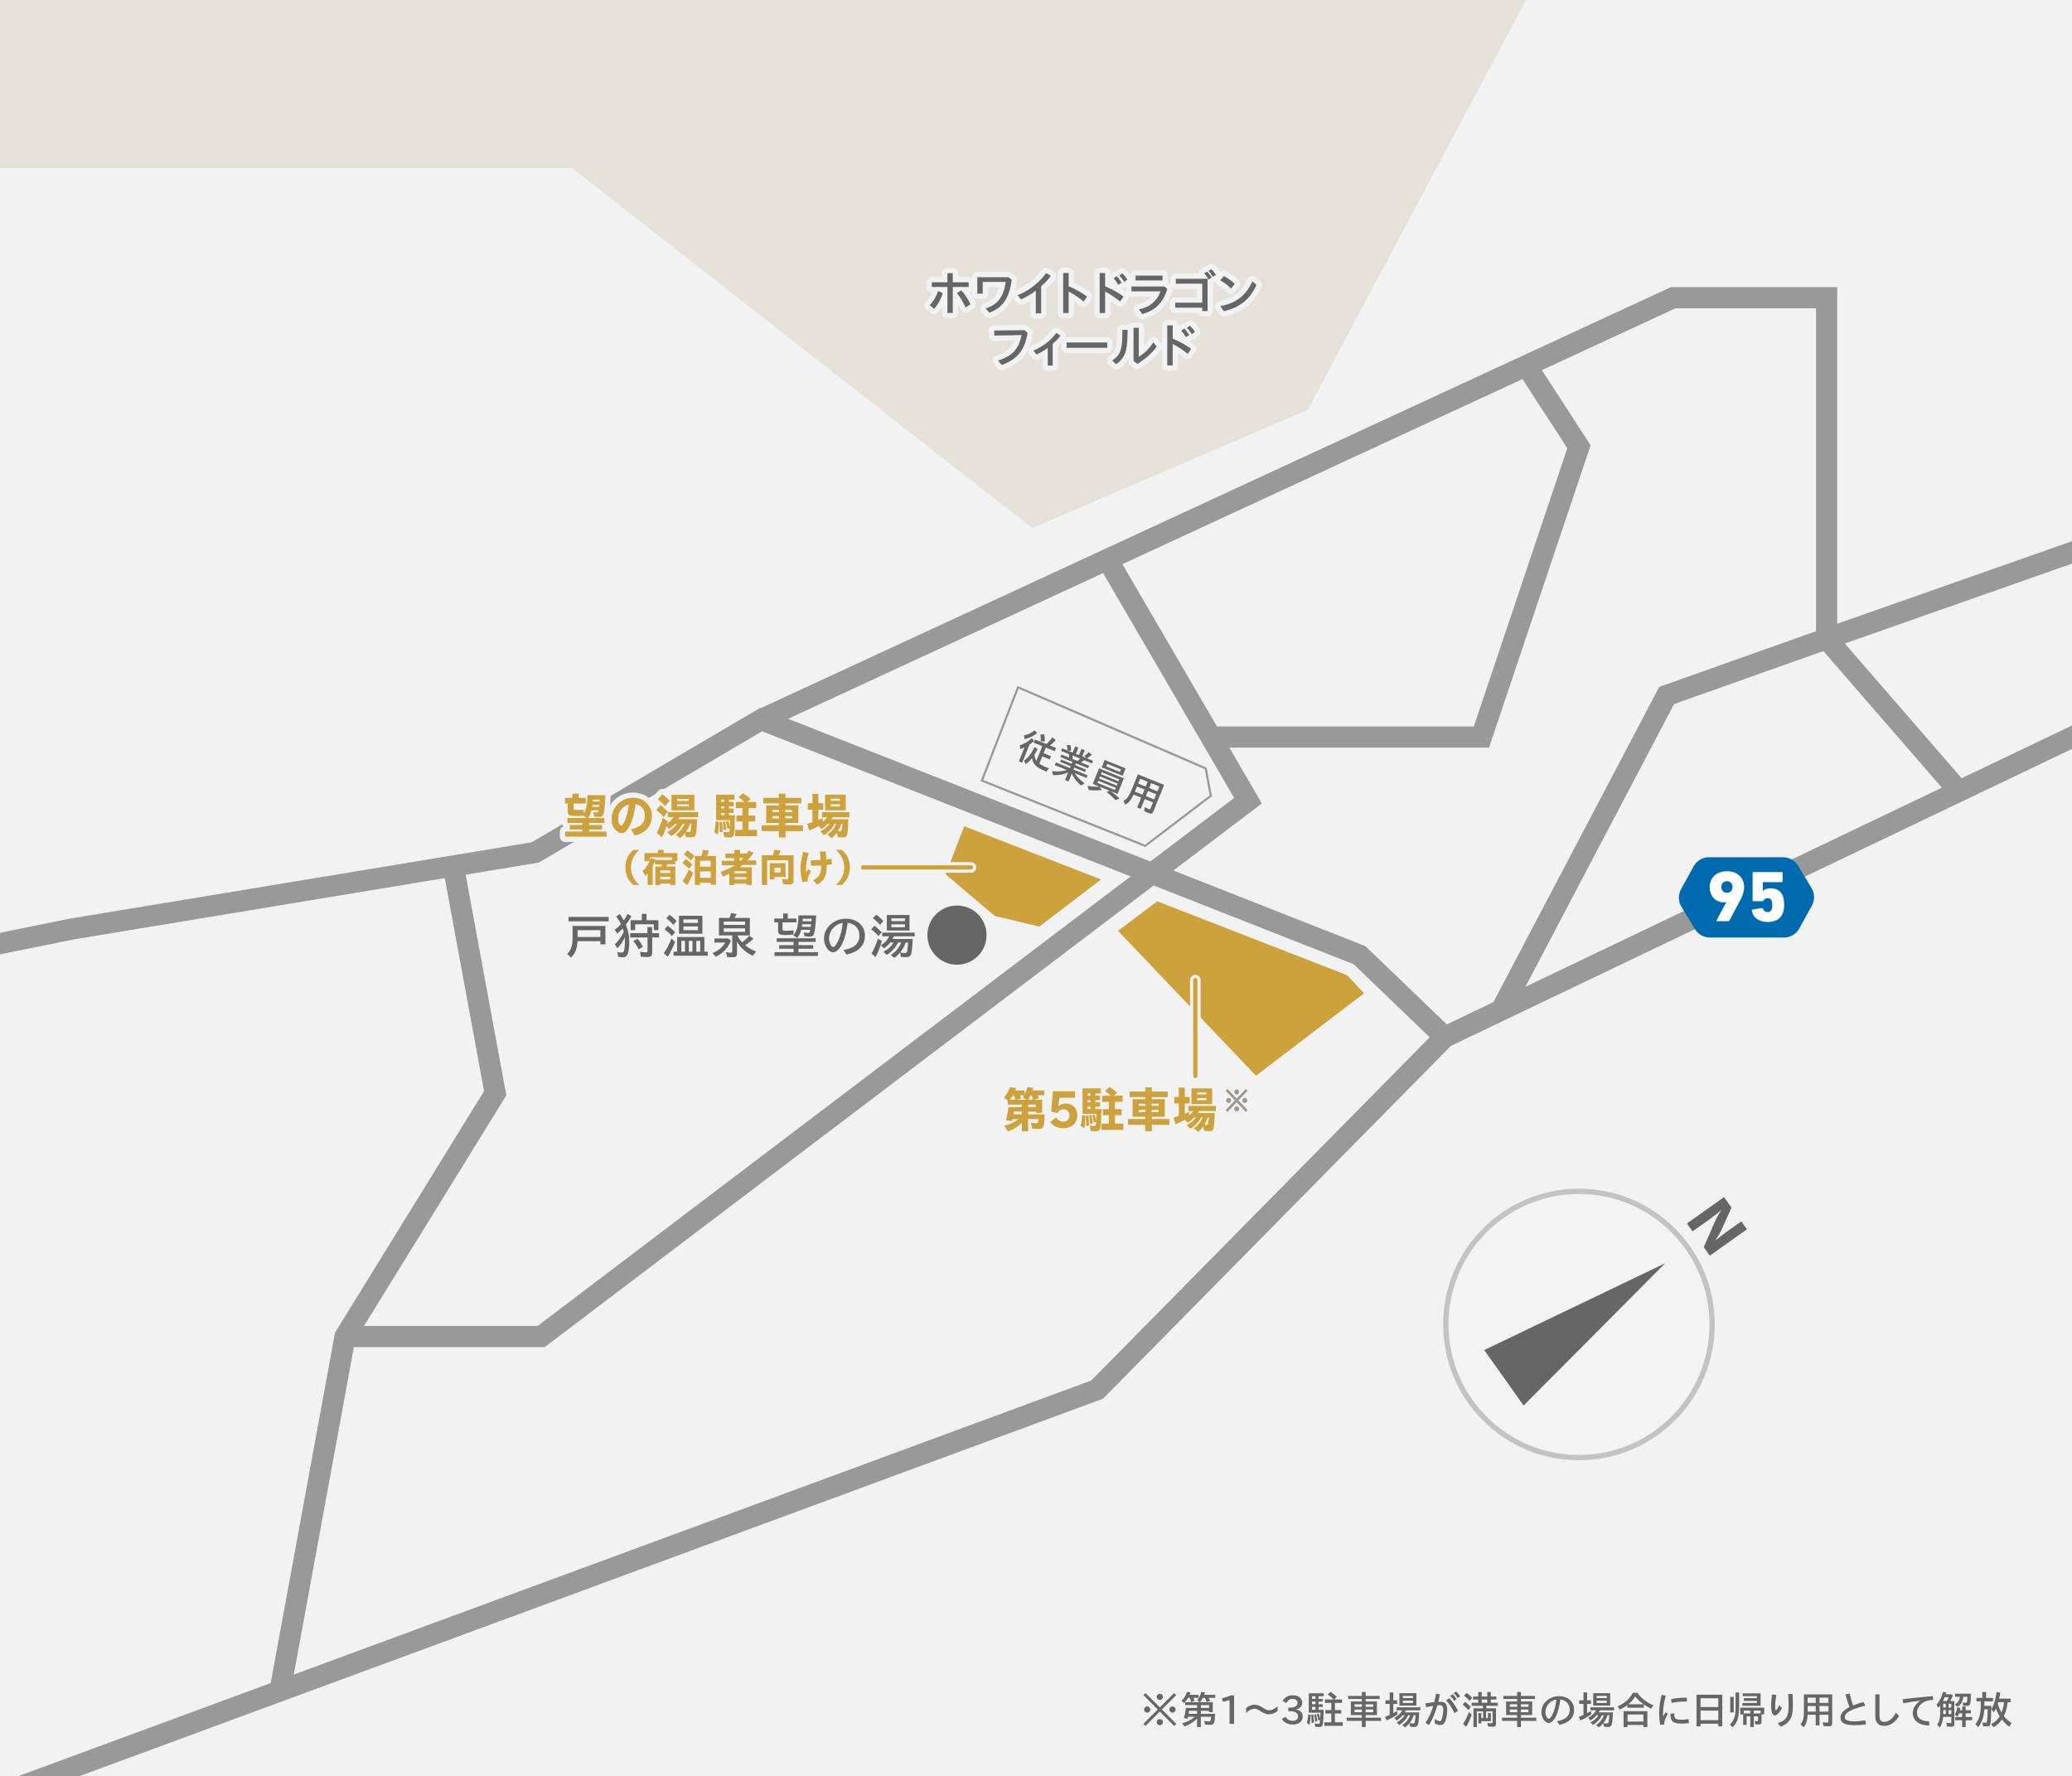 <?xml version="1.0" encoding="UTF-8"?>
<svg id="_レイヤー_1" data-name="レイヤー_1" xmlns="http://www.w3.org/2000/svg" xmlns:xlink="http://www.w3.org/1999/xlink" version="1.1" viewBox="0 0 979.75 840">
  <!-- Generator: Adobe Illustrator 29.2.1, SVG Export Plug-In . SVG Version: 2.1.0 Build 116)  -->
  <defs>
    <style>
      .st0, .st1, .st2, .st3, .st4, .st5 {
        fill: none;
      }

      .st1 {
        stroke-width: 10px;
      }

      .st1, .st6, .st5 {
        stroke-miterlimit: 10;
      }

      .st1, .st5 {
        stroke: #999;
      }

      .st2 {
        stroke-width: 2.69px;
      }

      .st2, .st3 {
        stroke: #f2f2f2;
      }

      .st2, .st3, .st4 {
        stroke-linecap: round;
        stroke-linejoin: round;
      }

      .st3 {
        stroke-width: 5px;
      }

      .st6 {
        opacity: .75;
        stroke: #b3b3b3;
        stroke-width: 2.5px;
      }

      .st6, .st7 {
        fill: #f2f2f2;
      }

      .st8 {
        clip-path: url(#clippath-1);
      }

      .st9 {
        fill: #e6e2db;
      }

      .st10 {
        fill: #fff;
      }

      .st11 {
        fill: #006aaf;
      }

      .st12 {
        fill: #666;
      }

      .st13 {
        fill: #cda23d;
      }

      .st4 {
        stroke: #cda23d;
        stroke-width: 2px;
      }

      .st14 {
        clip-path: url(#clippath);
      }

      .st15 {
        fill: #999;
      }
    </style>
    <clipPath id="clippath">
      <rect class="st0" x="-.13" y="0" width="980" height="840"/>
    </clipPath>
    <clipPath id="clippath-1">
      <rect class="st0" x="-1322.16" width="980" height="840"/>
    </clipPath>
  </defs>
  <g class="st14">
    <rect class="st7" x="-.13" y="0" width="980" height="840"/>
    <polyline class="st1" points="-900.14 1199.28 -585.35 1199.28 -293.87 956.78 518.75 657.14 683.15 490.42 1243.94 222.27"/>
    <g>
      <path class="st11" d="M842.93,405.37h-34.98c-2.97.06-5.68,1.7-7.11,4.3l-5.95,10.8c-1.43,2.6-1.37,5.77.17,8.31l6.38,10.56c1.54,2.54,4.31,4.07,7.28,4.01h34.98c2.97-.06,5.68-1.7,7.11-4.3l5.95-10.8c1.43-2.6,1.37-5.77-.17-8.31l-6.38-10.56c-1.54-2.54-4.31-4.07-7.28-4.01Z"/>
      <g>
        <path class="st10" d="M816.33,426.56l-.07-.03c-.17.07-.58.17-1.13.17-3.82,0-6.69-2.9-6.69-7.17,0-4.61,3.41-7.54,8.15-7.54s8.12,2.93,8.12,7.47c0,2.12-.61,3.89-1.84,6.24l-5.15,9.66c-.1.17-.2.24-.44.24h-5.36c-.27,0-.34-.17-.24-.38l4.64-8.67ZM819.23,419.43c0-1.6-1.06-2.73-2.63-2.73s-2.66,1.13-2.66,2.73,1.06,2.76,2.66,2.76,2.63-1.16,2.63-2.76Z"/>
        <path class="st10" d="M828.71,430.11l4.44-.72c.24-.03.38.1.44.31.31.89.96,1.6,2.25,1.6.92,0,1.64-.44,1.94-1.33.17-.44.24-1.06.24-1.94,0-.96-.07-1.54-.24-1.98-.31-.96-1.02-1.33-1.98-1.33s-1.57.48-1.88,1.09c-.1.21-.24.34-.48.34h-4.37c-.21,0-.34-.14-.34-.34v-13.07c0-.21.14-.34.34-.34h13.51c.2,0,.34.14.34.34v4.09c0,.21-.14.34-.34.34h-8.8c-.14,0-.21.07-.21.2v3.89h.07c.65-.61,1.77-1.19,3.58-1.19,2.9,0,5.05,1.23,5.9,3.89.31.96.51,2.05.51,4.06,0,1.4-.2,2.56-.51,3.48-.96,3-3.68,4.5-7.27,4.5-4.33,0-7.1-2.32-7.47-5.49,0-.17.1-.34.31-.41Z"/>
      </g>
    </g>
    <polyline class="st1" points="-1280.22 347.15 -867.36 347.15 -748.44 432.26 -460.78 432.26 -242.44 495.22 34.34 439.25 253.06 403.11 359.93 340.28 642.86 451.69 683.15 490.42"/>
    <polyline class="st1" points="132.42 799.6 163.16 632.01 234.15 516.98 214.34 409.51"/>
    <polyline class="st1" points="163.16 632.01 255.91 632.01 590.13 378.63 523.63 264.55"/>
    <polyline class="st1" points="359.93 340.28 791.18 140.78 863.73 140.78 863.73 302.02 926.28 374.16"/>
    <polyline class="st1" points="572.59 348.53 700.5 348.53 746.62 211.26 721.74 172.91"/>
    <polyline class="st1" points="709.84 477.66 788.08 328.88 863.73 302.02 1208.83 180.68"/>
    <polygon class="st5" points="541.5 399.99 464.3 369.13 481.38 325.01 570.12 363.37 572.53 376.34 541.5 399.99"/>
    <polygon class="st13" points="455.95 390.72 447.16 413.41 470.31 433.11 491.42 438.17 520.65 415.89 455.95 390.72"/>
    <polygon class="st13" points="547.2 426.21 528.66 440.17 593.89 508.69 645.01 469.71 637.03 461.16 547.2 426.21"/>
    <g>
      <g>
        <g>
          <path class="st3" d="M286.27,437.86v8.69h-2.37v-1.47h-10.83c-.21,3.59-.97,5.52-3.04,7.75l-1.84-1.7c1.89-1.95,2.55-3.89,2.55-7.52v-5.75h15.52ZM287.81,433.6v2.09h-18.97v-2.09h18.97ZM273.12,443.08h10.79v-3.22h-10.79v3.22Z"/>
          <path class="st3" d="M290.76,446.48c1.54-1.31,3.01-3.33,4.18-5.79-.16-.58-.3-.99-.51-1.61-.9.96-1.68,1.68-2.55,2.37l-1.2-1.82c1.17-.83,1.79-1.38,2.92-2.62-.74-1.54-1.36-2.53-2.21-3.59l1.63-1.17c.81.97,1.27,1.7,1.96,2.99.74-1.08,1.2-1.89,1.75-3.06l1.82,1.08c-.78,1.47-1.43,2.46-2.6,4.02,1.2,3.08,1.59,5.1,1.59,8.28,0,2.35-.28,4.37-.71,5.52-.46,1.15-1.15,1.61-2.39,1.61-.69,0-1.47-.09-2.12-.23l-.44-2.28c.67.18,1.36.28,2,.28.69,0,.94-.18,1.15-.76.28-.87.48-2.74.48-4.39,0-.69-.02-1.26-.09-2-.87,1.93-2.19,3.79-3.54,5.13l-1.13-1.95ZM306.12,438.38h2.21v2.87h3.31v2.05h-3.24v7.15c0,1.59-.6,2.12-2.41,2.12-.92,0-1.86-.05-2.97-.16l-.37-2.35c.99.16,2.02.28,2.71.28.64,0,.83-.18.83-.87v-6.16h-8.21v-2.05h8.14v-2.87ZM303.48,432.13h2.25v3.04h5.59v4.71h-2.16v-2.81h-8.81v2.81h-2.16v-4.71h5.29v-3.04ZM301.98,448.98c-.69-1.52-1.54-2.83-2.51-3.93l1.96-1.13c1.01,1.13,1.91,2.48,2.55,3.79l-2,1.26Z"/>
          <path class="st3" d="M313.88,450.73c1.4-1.98,2.55-4.16,3.63-6.92l1.7,1.54c-1.08,2.85-2.21,5.17-3.47,7.13l-1.86-1.75ZM317.69,442.66c-.97-1.15-2.18-2.28-3.45-3.17l1.47-1.7c1.24.83,2.53,1.95,3.52,3.06l-1.54,1.82ZM318.43,437.35c-1.27-1.4-2.35-2.39-3.33-3.13l1.47-1.63c1.15.78,2.37,1.84,3.38,2.97l-1.52,1.79ZM320.2,443.12h12.86v6.92h1.65v1.91h-16.21v-1.91h1.7v-6.92ZM321.05,441.53v-8.49h11.08v8.49h-11.08ZM323.9,450.04v-5.13h-1.72v5.13h1.72ZM330.02,436.45v-1.68h-6.85v1.68h6.85ZM330.02,439.86v-1.77h-6.85v1.77h6.85ZM327.44,450.04v-5.13h-1.72v5.13h1.72ZM329.26,444.91v5.13h1.82v-5.13h-1.82Z"/>
          <path class="st3" d="M344.4,443.79l1.22,1.08c-1.38,3.43-3.82,5.98-7.17,7.57l-1.54-1.77c2.64-.99,4.83-2.78,6-4.94h-5.08v-1.93h6.58ZM348.72,442.36c.53,1.2,1.24,2.25,2.18,3.29,1.13-.85,2.44-2.07,3.36-3.15l2,1.4c-1.08,1.06-2.55,2.23-3.91,3.1,1.45,1.15,3.36,2.28,5.15,2.99l-1.59,2c-3.5-1.75-6-4.02-7.4-6.74v5.54c0,1.38-.53,1.89-1.93,1.89-.74,0-1.84-.05-2.76-.14l-.53-2.3c.78.18,1.59.28,2.28.28.55,0,.67-.12.67-.67v-7.5h-6.28v-8.28h4.97c.32-.74.58-1.52.76-2.25l2.62.39c-.32.69-.74,1.49-.97,1.86h7.24v8.28h-5.86ZM352.31,437.35v-1.56h-10.07v1.56h10.07ZM352.31,440.66v-1.66h-10.07v1.66h10.07Z"/>
          <path class="st3" d="M366.11,436.18v-1.82h4.23v-2.37h2.16v2.37h4.12v1.82h-6.62v3.13c0,.71.23.85,1.61.85,1.17,0,2.39-.07,3.59-.23v2c-1.08.16-2.37.23-3.79.23-2.92,0-3.47-.34-3.47-2.14v-3.84h-1.82ZM367.28,445.4v-1.72h18.4v1.72h-8.09v1.54h6.94v1.7h-6.94v1.63h9.15v1.79h-20.51v-1.79h9.01v-1.63h-6.81v-1.7h6.81v-1.54h-7.96ZM378.87,439.69c-.46,1.66-1.04,2.83-1.91,3.84l-1.86-1.26c1.7-1.84,2.37-4.39,2.46-9.38h8.37c-.21,4.23-.6,7.45-1.03,8.76-.35.94-.85,1.26-2.07,1.26-.64,0-1.56-.07-2.46-.21l-.28-1.82c.74.18,1.43.3,1.93.3.69,0,.83-.16,1.04-1.26l.05-.23h-4.23ZM383.33,438.31c.05-.23.09-.64.16-1.26h-4.14c-.05.39-.12.87-.18,1.26h4.16ZM383.63,435.67c.05-.69.07-.94.09-1.2h-4.16c0,.28-.04.78-.07,1.2h4.14Z"/>
          <path class="st3" d="M398.88,449.24c5.1-.9,7.5-3.08,7.5-6.85,0-3.26-2.19-5.63-5.57-6-.51,4-1.29,7.15-2.42,9.59-1.29,2.76-2.94,4.35-4.51,4.35-2.09,0-4.25-3.27-4.25-6.44,0-5.24,4.64-9.45,10.44-9.45,5.22,0,8.9,3.29,8.9,7.98s-2.92,7.75-8.71,8.97l-1.38-2.14ZM392.01,443.9c0,1.86,1.01,3.93,1.93,3.93.78,0,1.84-1.45,2.78-3.77.9-2.28,1.49-4.81,1.75-7.63-3.7.57-6.46,3.75-6.46,7.47Z"/>
          <path class="st3" d="M415.35,442.64c-.94-1.13-2.25-2.34-3.4-3.17l1.5-1.68c1.08.74,2.25,1.77,3.45,3.04l-1.54,1.82ZM412.11,450.85c1.1-1.75,2.09-4.05,3.04-7.01l1.84,1.17c-.99,3.33-1.86,5.56-2.99,7.59l-1.88-1.75ZM416.11,437.35c-.97-1.15-2.16-2.28-3.33-3.13l1.5-1.7c1.4.99,2.55,2,3.38,2.99l-1.54,1.84ZM424.67,445.72c-1.2,2.44-3.08,4.46-5.43,5.86l-1.5-1.52c2.12-1.06,3.63-2.44,4.78-4.35h-1.59c-.94,1.2-1.86,2.05-2.97,2.8l-1.38-1.54c1.79-1.13,3.04-2.44,3.93-4.19h-3.33v-1.75h15.31v1.75h-9.87c-.14.37-.37.8-.6,1.24h9.57c-.12,3.1-.39,5.89-.71,6.97-.35,1.17-1.06,1.63-2.55,1.63-.87,0-1.68-.05-2.37-.14l-.32-2.05c-.85.99-1.66,1.75-2.78,2.55l-1.63-1.45c2.28-1.36,3.89-3.29,4.88-5.84h-1.45ZM419.35,440.02v-7.33h10.72v7.33h-10.72ZM427.93,435.58v-1.31h-6.44v1.31h6.44ZM427.93,438.48v-1.38h-6.44v1.38h6.44ZM428.21,445.72c-.55,1.72-1.45,3.4-2.51,4.67.55.16,1.38.28,2.05.28.74,0,.99-.16,1.17-.74.14-.46.41-2.69.51-4.21h-1.22Z"/>
        </g>
        <g>
          <path class="st12" d="M286.27,437.86v8.69h-2.37v-1.47h-10.83c-.21,3.59-.97,5.52-3.04,7.75l-1.84-1.7c1.89-1.95,2.55-3.89,2.55-7.52v-5.75h15.52ZM287.81,433.6v2.09h-18.97v-2.09h18.97ZM273.12,443.08h10.79v-3.22h-10.79v3.22Z"/>
          <path class="st12" d="M290.76,446.48c1.54-1.31,3.01-3.33,4.18-5.79-.16-.58-.3-.99-.51-1.61-.9.96-1.68,1.68-2.55,2.37l-1.2-1.82c1.17-.83,1.79-1.38,2.92-2.62-.74-1.54-1.36-2.53-2.21-3.59l1.63-1.17c.81.97,1.27,1.7,1.96,2.99.74-1.08,1.2-1.89,1.75-3.06l1.82,1.08c-.78,1.47-1.43,2.46-2.6,4.02,1.2,3.08,1.59,5.1,1.59,8.28,0,2.35-.28,4.37-.71,5.52-.46,1.15-1.15,1.61-2.39,1.61-.69,0-1.47-.09-2.12-.23l-.44-2.28c.67.18,1.36.28,2,.28.69,0,.94-.18,1.15-.76.28-.87.48-2.74.48-4.39,0-.69-.02-1.26-.09-2-.87,1.93-2.19,3.79-3.54,5.13l-1.13-1.95ZM306.12,438.38h2.21v2.87h3.31v2.05h-3.24v7.15c0,1.59-.6,2.12-2.41,2.12-.92,0-1.86-.05-2.97-.16l-.37-2.35c.99.16,2.02.28,2.71.28.64,0,.83-.18.83-.87v-6.16h-8.21v-2.05h8.14v-2.87ZM303.48,432.13h2.25v3.04h5.59v4.71h-2.16v-2.81h-8.81v2.81h-2.16v-4.71h5.29v-3.04ZM301.98,448.98c-.69-1.52-1.54-2.83-2.51-3.93l1.96-1.13c1.01,1.13,1.91,2.48,2.55,3.79l-2,1.26Z"/>
          <path class="st12" d="M313.88,450.73c1.4-1.98,2.55-4.16,3.63-6.92l1.7,1.54c-1.08,2.85-2.21,5.17-3.47,7.13l-1.86-1.75ZM317.69,442.66c-.97-1.15-2.18-2.28-3.45-3.17l1.47-1.7c1.24.83,2.53,1.95,3.52,3.06l-1.54,1.82ZM318.43,437.35c-1.27-1.4-2.35-2.39-3.33-3.13l1.47-1.63c1.15.78,2.37,1.84,3.38,2.97l-1.52,1.79ZM320.2,443.12h12.86v6.92h1.65v1.91h-16.21v-1.91h1.7v-6.92ZM321.05,441.53v-8.49h11.08v8.49h-11.08ZM323.9,450.04v-5.13h-1.72v5.13h1.72ZM330.02,436.45v-1.68h-6.85v1.68h6.85ZM330.02,439.86v-1.77h-6.85v1.77h6.85ZM327.44,450.04v-5.13h-1.72v5.13h1.72ZM329.26,444.91v5.13h1.82v-5.13h-1.82Z"/>
          <path class="st12" d="M344.4,443.79l1.22,1.08c-1.38,3.43-3.82,5.98-7.17,7.57l-1.54-1.77c2.64-.99,4.83-2.78,6-4.94h-5.08v-1.93h6.58ZM348.72,442.36c.53,1.2,1.24,2.25,2.18,3.29,1.13-.85,2.44-2.07,3.36-3.15l2,1.4c-1.08,1.06-2.55,2.23-3.91,3.1,1.45,1.15,3.36,2.28,5.15,2.99l-1.59,2c-3.5-1.75-6-4.02-7.4-6.74v5.54c0,1.38-.53,1.89-1.93,1.89-.74,0-1.84-.05-2.76-.14l-.53-2.3c.78.18,1.59.28,2.28.28.55,0,.67-.12.67-.67v-7.5h-6.28v-8.28h4.97c.32-.74.58-1.52.76-2.25l2.62.39c-.32.69-.74,1.49-.97,1.86h7.24v8.28h-5.86ZM352.31,437.35v-1.56h-10.07v1.56h10.07ZM352.31,440.66v-1.66h-10.07v1.66h10.07Z"/>
          <path class="st12" d="M366.11,436.18v-1.82h4.23v-2.37h2.16v2.37h4.12v1.82h-6.62v3.13c0,.71.23.85,1.61.85,1.17,0,2.39-.07,3.59-.23v2c-1.08.16-2.37.23-3.79.23-2.92,0-3.47-.34-3.47-2.14v-3.84h-1.82ZM367.28,445.4v-1.72h18.4v1.72h-8.09v1.54h6.94v1.7h-6.94v1.63h9.15v1.79h-20.51v-1.79h9.01v-1.63h-6.81v-1.7h6.81v-1.54h-7.96ZM378.87,439.69c-.46,1.66-1.04,2.83-1.91,3.84l-1.86-1.26c1.7-1.84,2.37-4.39,2.46-9.38h8.37c-.21,4.23-.6,7.45-1.03,8.76-.35.94-.85,1.26-2.07,1.26-.64,0-1.56-.07-2.46-.21l-.28-1.82c.74.18,1.43.3,1.93.3.69,0,.83-.16,1.04-1.26l.05-.23h-4.23ZM383.33,438.31c.05-.23.09-.64.16-1.26h-4.14c-.05.39-.12.87-.18,1.26h4.16ZM383.63,435.67c.05-.69.07-.94.09-1.2h-4.16c0,.28-.04.78-.07,1.2h4.14Z"/>
          <path class="st12" d="M398.88,449.24c5.1-.9,7.5-3.08,7.5-6.85,0-3.26-2.19-5.63-5.57-6-.51,4-1.29,7.15-2.42,9.59-1.29,2.76-2.94,4.35-4.51,4.35-2.09,0-4.25-3.27-4.25-6.44,0-5.24,4.64-9.45,10.44-9.45,5.22,0,8.9,3.29,8.9,7.98s-2.92,7.75-8.71,8.97l-1.38-2.14ZM392.01,443.9c0,1.86,1.01,3.93,1.93,3.93.78,0,1.84-1.45,2.78-3.77.9-2.28,1.49-4.81,1.75-7.63-3.7.57-6.46,3.75-6.46,7.47Z"/>
          <path class="st12" d="M415.35,442.64c-.94-1.13-2.25-2.34-3.4-3.17l1.5-1.68c1.08.74,2.25,1.77,3.45,3.04l-1.54,1.82ZM412.11,450.85c1.1-1.75,2.09-4.05,3.04-7.01l1.84,1.17c-.99,3.33-1.86,5.56-2.99,7.59l-1.88-1.75ZM416.11,437.35c-.97-1.15-2.16-2.28-3.33-3.13l1.5-1.7c1.4.99,2.55,2,3.38,2.99l-1.54,1.84ZM424.67,445.72c-1.2,2.44-3.08,4.46-5.43,5.86l-1.5-1.52c2.12-1.06,3.63-2.44,4.78-4.35h-1.59c-.94,1.2-1.86,2.05-2.97,2.8l-1.38-1.54c1.79-1.13,3.04-2.44,3.93-4.19h-3.33v-1.75h15.31v1.75h-9.87c-.14.37-.37.8-.6,1.24h9.57c-.12,3.1-.39,5.89-.71,6.97-.35,1.17-1.06,1.63-2.55,1.63-.87,0-1.68-.05-2.37-.14l-.32-2.05c-.85.99-1.66,1.75-2.78,2.55l-1.63-1.45c2.28-1.36,3.89-3.29,4.88-5.84h-1.45ZM419.35,440.02v-7.33h10.72v7.33h-10.72ZM427.93,435.58v-1.31h-6.44v1.31h6.44ZM427.93,438.48v-1.38h-6.44v1.38h6.44ZM428.21,445.72c-.55,1.72-1.45,3.4-2.51,4.67.55.16,1.38.28,2.05.28.74,0,.99-.16,1.17-.74.14-.46.41-2.69.51-4.21h-1.22Z"/>
        </g>
      </g>
      <circle class="st12" cx="452.51" cy="442.2" r="13.99"/>
    </g>
    <polygon class="st9" points="-710.37 -72.08 -483.63 290.91 -361.91 290.91 -314.75 205.41 -89.34 79.49 270.53 79.49 488.08 249.71 618.42 193.75 738.44 -31.66 738.44 -194.34 -710.37 -194.34 -710.37 -72.08"/>
    <g>
      <g>
        <path class="st3" d="M267.16,379.96v-2.67h3.47v-1.96h2.99v1.96h3.37v2.67h-5.77v2.3c0,.69.2.78,1.57.78.98,0,1.81-.05,3.23-.18v1.82c1.2-1.91,1.73-4.55,1.73-8.67h8.5c-.15,4.37-.46,7.68-.88,8.92-.33,1.04-.92,1.4-2.32,1.4-.5,0-1.05-.05-2.12-.16l-.46-2.16c.57.12,1.2.18,1.6.18.59,0,.76-.18.92-1.04h-3.28c-.39,1.5-.94,2.76-1.64,3.68h7.71v2.34h-7.23v.94h6.14v2.12h-6.14v.99h8.28v2.41h-19.6v-2.41h8.15v-.99h-5.99v-2.12h5.99v-.94h-7.08v-2.34h9.15l-1.53-1.08c-.61.07-2.1.12-3.12.12-3.91,0-4.37-.25-4.37-2.42v-3.5h-1.29ZM283.22,381.55c.06-.53.09-.64.11-.92h-3.15c-.04.3-.07.48-.13.92h3.17ZM283.44,379.02c.02-.51.04-.81.04-.9h-3.12v.23l-.04.67h3.12Z"/>
        <path class="st3" d="M298.34,392.12c4.46-.87,6.62-2.94,6.62-6.35,0-2.9-1.6-4.9-4.44-5.54-.5,4.23-1.38,7.47-2.75,10.21-1.2,2.39-2.45,3.54-3.85,3.54-.89,0-1.9-.53-2.88-1.54-1.18-1.2-1.86-3.08-1.86-5.08,0-5.56,4.52-10.09,10.09-10.09,5.27,0,8.98,3.61,8.98,8.71,0,4.6-3.01,7.98-8.13,9.13l-1.79-2.99ZM292.26,387.2c0,1.63.74,3.2,1.51,3.2.44,0,.92-.62,1.6-2.09.96-2.09,1.59-4.51,2.05-7.96-3.23,1.04-5.16,3.59-5.16,6.85Z"/>
        <path class="st3" d="M313.83,386.38c-1.07-1.26-2.14-2.28-3.47-3.31l1.95-2.39c.96.67,2.01,1.63,3.43,3.15l-1.9,2.55ZM322.83,389.55c-1.27,2.46-3.12,4.42-5.44,5.79l-1.86-1.82c2.01-1.1,3.47-2.35,4.61-3.98h-.96c-.88.99-1.77,1.77-2.8,2.41l-1.27-1.2c-.61,1.91-1.36,3.73-2.12,5.22l-2.49-2.23c1.12-1.91,2.1-4.32,2.88-7.04l2.38,1.79c-.09.37-.15.6-.2.71-.02.12-.04.16-.09.32,1.29-.94,2.14-1.84,2.97-3.13h-2.69v-2.37h14.36v2.37h-8.85c-.15.3-.26.51-.55.99h8.87c-.04,3.2-.24,6.05-.5,7.06-.28,1.15-.81,1.5-2.34,1.5-1.07,0-1.88-.05-2.49-.14l-.26-1.91c-.74.97-1.44,1.66-2.43,2.46l-1.97-1.66c1.75-1.22,3.17-2.97,4.2-5.17h-.98ZM314.53,381.18c-1.09-1.2-2.16-2.18-3.43-3.15l2.05-2.46c1.42,1.06,2.56,2.07,3.47,3.1l-2.1,2.51ZM317.48,383.2v-7.31h10.88v7.31h-10.88ZM325.7,378.76v-.97h-5.55v.97h5.55ZM325.7,381.36v-1.01h-5.55v1.01h5.55ZM326.31,389.55c-.48,1.4-1.14,2.71-1.88,3.79.59.07.96.09,1.4.09.5,0,.65-.11.79-.6.09-.39.26-2.14.31-3.29h-.61Z"/>
        <path class="st3" d="M337.71,393.5c.44-1.7.63-3.2.68-5.08l1.55.23c-.02,2.76-.15,4.25-.52,6l-1.71-1.15ZM338.61,387.85v-12.07h8.7v2.39h-2.62v1.06h2.21v2.07h-2.21v1.06h2.21v2.07h-2.21v1.1h2.84c-.07,5.11-.22,7.91-.48,9.04-.28,1.15-.76,1.45-2.36,1.45-.76,0-1.62-.05-2.25-.14l-.39-2.55c.66.14,1.42.21,2.05.21.83,0,.9-.12.98-1.91l-1.14.34c-.15-1.13-.37-2.28-.7-3.54l1.11-.25c.33.9.59,1.82.77,2.85.04-1.08.09-2.6.09-3.17h-6.6ZM340.34,393.62c0-2.51-.04-3.61-.13-4.92l1.18-.12c.22,1.33.31,2.67.33,4.76l-1.38.28ZM342.43,379.22v-1.06h-1.44v1.06h1.44ZM342.43,382.35v-1.06h-1.44v1.06h1.44ZM342.43,385.52v-1.1h-1.44v1.1h1.44ZM342.21,392.63c-.11-1.54-.24-2.78-.44-4.05l1.07-.16c.31,1.22.5,2.46.61,3.89l-1.25.32ZM357.58,379.25v2.9h-3.65v3.47h3.17v2.83h-3.17v3.98h4.02v2.99h-10.34v-2.99h3.47v-3.98h-2.84v-2.83h2.84v-3.47h-3.15v-2.9h4.13c-.94-.92-1.88-1.68-2.86-2.32l2.23-1.82c1.2.76,2.43,1.72,3.5,2.78l-1.62,1.36h4.26Z"/>
        <path class="st3" d="M362.32,389.18v-8.3h5.96v-.99h-7.36v-2.6h7.36v-1.98h3.12v1.98h7.49v2.6h-7.49v.99h6.1v8.3h-6.1v1.08h8.26v2.76h-8.26v3.01h-3.12v-3.01h-8.13v-2.76h8.13v-1.08h-5.96ZM368.39,383.02h-3.19v1.01h3.19v-1.01ZM368.39,385.94h-3.19v1.08h3.19v-1.08ZM374.59,384.03v-1.01h-3.3v1.01h3.3ZM374.59,387.02v-1.08h-3.3v1.08h3.3Z"/>
        <path class="st3" d="M394.63,389.55c-1.14,2.23-2.69,3.91-4.98,5.33l-1.77-1.7c1.99-1.08,3.37-2.23,4.35-3.63h-.81c-1.05,1.1-2.01,1.86-3.12,2.51l-1.2-1.45c-1.59.85-2.97,1.5-4.5,2.14l-.94-3.17c.74-.23,1.99-.62,2.49-.81v-5.89h-2.19v-3.04h2.19v-4.44h2.82v4.44h2.29v3.04h-2.29v4.85c.59-.23.9-.34,1.99-.8l.13,1.68c.79-.64,1.44-1.36,1.94-2.14h-2.36v-2.42h12.94v2.42h-7.84c-.28.46-.39.64-.61.94h7.95c-.07,3.68-.26,6.19-.5,7.17-.28,1.06-.79,1.4-2.08,1.4-.85,0-1.66-.02-2.32-.09l-.52-2.12c-.68.92-1.46,1.72-2.47,2.58l-1.95-1.72c1.97-1.38,3.28-2.99,4.13-5.08h-.77ZM390.13,383.2v-7.43h9.77v7.43h-9.77ZM397.15,378.65v-.97h-4.3v.97h4.3ZM397.15,381.36v-1.01h-4.3v1.01h4.3ZM397.82,389.55c-.39,1.24-.96,2.44-1.59,3.45.39.05.7.07,1.07.07q.87,0,1.09-3.52h-.57Z"/>
        <path class="st3" d="M299.45,418.47c-2.47-2.08-3.75-4.95-3.75-8.28s1.31-6.2,3.75-8.28h2.87c-2.65,2.37-3.96,5.1-3.96,8.3s1.32,5.93,3.96,8.26h-2.87Z"/>
        <path class="st3" d="M309.68,407.12c-.31.87-.61,1.51-1.07,2.36v9h-2.37v-5.5c-.33.4-.63.74-1.1,1.27l-1.27-2.34c1.45-1.34,2.43-2.76,3.26-4.67h-2.38v-3.81h6.39v-1.51h2.67v1.51h6.5v3.72h-.96v1.56h-3.88c-.17.61-.2.7-.33,1.07h4.21v8.69h-2.41v-.66h-4.73v.68h-2.34v-8.7h2.85c.15-.46.17-.55.29-1.07h-3.33v-1.58ZM317.76,406.7v-1.29h-10.51v1.53c.15-.33.22-.57.44-1.16l2.23.66-.09.26h7.93ZM316.93,412.84v-1.21h-4.73v1.21h4.73ZM316.93,415.86v-1.25h-4.73v1.25h4.73Z"/>
        <path class="st3" d="M325.84,410.78c-.99-1.01-2.12-1.93-3.22-2.67l1.64-1.91c1.03.68,2.06,1.53,3.18,2.61l-1.6,1.97ZM322.75,416.56c1.03-1.34,2.12-3.28,3.02-5.39l1.99,1.6c-.83,2.25-1.82,4.21-2.89,5.76l-2.12-1.97ZM326.67,406.9c-1.08-1.16-2.19-2.12-3.31-2.87l1.66-1.95c1.16.75,2.32,1.69,3.33,2.72l-1.67,2.1ZM338.55,404.78v13.65h-2.47v-1.01h-5.08v1.05h-2.43v-13.69h3.09c.29-.92.5-1.75.72-2.87l2.85.33c-.29.92-.62,1.84-.92,2.54h4.23ZM336.09,409.83v-2.8h-5.08v2.8h5.08ZM336.09,415.09v-3.02h-5.08v3.02h5.08Z"/>
        <path class="st3" d="M341.28,409.16v-2.12h5.94v-1.27h-4.23v-2.1h4.27v-1.77h2.65v1.77h3.22c.42-.61.55-.81.9-1.4l2.28,1.03c-.75,1.16-1.69,2.28-2.94,3.59h4.21v2.12h-6.48c-.35.29-1.05.87-1.34,1.09h5.71v8.39h-2.54v-.61h-5.59v.63h-2.5v-5.37c-.79.42-2.04,1.05-3,1.45l-1.09-2.3c2.63-.92,5.02-2.01,6.83-3.13h-6.29ZM352.92,413.04v-1.07h-5.59v1.07h5.59ZM352.92,415.86v-1.1h-5.59v1.1h5.59ZM350.35,406.99l.02-.04c.39-.37.74-.74,1.18-1.25h-1.84v1.34h.57l.07-.05Z"/>
        <path class="st3" d="M375.23,404.43v11.67c0,1.69-.42,2.12-2.13,2.12-1.1,0-2.06-.04-2.8-.13l-.53-2.41c.59.07,1.6.15,2.3.15.5,0,.68-.18.68-.68v-8.34h-9.99v11.67h-2.52v-14.04h5.24c.26-.81.5-1.73.63-2.52l2.96.31c-.26.79-.53,1.49-.88,2.21h7.05ZM366.21,414.7v1.18h-2.24v-7.67h7.47v6.5h-5.23ZM369.17,410.29h-2.96v2.26h2.96v-2.26Z"/>
        <path class="st3" d="M382.42,403.4c-.94,3.15-1.31,5.25-1.31,7.36,0,.64.02,1.07.11,1.86.09-.17.04-.07.15-.26.2-.37.07-.13.44-.77.28-.5.29-.53.42-.75l1.2,1.2c-.35.62-.61,1.09-.81,1.55-.53,1.12-.7,1.71-.7,2.39,0,.26.02.42.07.74l-2.52.48c-.66-2.45-.96-4.49-.96-6.51,0-2.23.35-4.36,1.29-7.88l2.61.61ZM390.44,402.7c.15,1.44.2,2.32.28,3.75.94-.09,1.73-.2,2.5-.35l.22,2.58c-.81.15-1.6.26-2.54.35-.06,3.35-.33,4.88-1.12,6.22-.7,1.2-1.9,2.28-3.39,3.07l-1.91-2.06c1.51-.77,2.47-1.6,3.05-2.67.55-.97.72-1.97.74-4.34-.99.07-1.97.11-3.07.13h-1.67l-.15-2.61c.48.02.74.02,1.21.02h.18c.92,0,2.24-.04,3.26-.11-.09-1.53-.17-2.19-.37-3.97h2.78Z"/>
        <path class="st3" d="M395.24,418.47c2.65-2.37,3.96-5.1,3.96-8.28s-1.31-5.92-3.96-8.28h2.87c2.47,2.1,3.75,4.95,3.75,8.26s-1.31,6.22-3.75,8.3h-2.87Z"/>
      </g>
      <g>
        <path class="st13" d="M267.16,379.96v-2.67h3.47v-1.96h2.99v1.96h3.37v2.67h-5.77v2.3c0,.69.2.78,1.57.78.98,0,1.81-.05,3.23-.18v1.82c1.2-1.91,1.73-4.55,1.73-8.67h8.5c-.15,4.37-.46,7.68-.88,8.92-.33,1.04-.92,1.4-2.32,1.4-.5,0-1.05-.05-2.12-.16l-.46-2.16c.57.12,1.2.18,1.6.18.59,0,.76-.18.92-1.04h-3.28c-.39,1.5-.94,2.76-1.64,3.68h7.71v2.34h-7.23v.94h6.14v2.12h-6.14v.99h8.28v2.41h-19.6v-2.41h8.15v-.99h-5.99v-2.12h5.99v-.94h-7.08v-2.34h9.15l-1.53-1.08c-.61.07-2.1.12-3.12.12-3.91,0-4.37-.25-4.37-2.42v-3.5h-1.29ZM283.22,381.55c.06-.53.09-.64.11-.92h-3.15c-.04.3-.07.48-.13.92h3.17ZM283.44,379.02c.02-.51.04-.81.04-.9h-3.12v.23l-.04.67h3.12Z"/>
        <path class="st13" d="M298.34,392.12c4.46-.87,6.62-2.94,6.62-6.35,0-2.9-1.6-4.9-4.44-5.54-.5,4.23-1.38,7.47-2.75,10.21-1.2,2.39-2.45,3.54-3.85,3.54-.89,0-1.9-.53-2.88-1.54-1.18-1.2-1.86-3.08-1.86-5.08,0-5.56,4.52-10.09,10.09-10.09,5.27,0,8.98,3.61,8.98,8.71,0,4.6-3.01,7.98-8.13,9.13l-1.79-2.99ZM292.26,387.2c0,1.63.74,3.2,1.51,3.2.44,0,.92-.62,1.6-2.09.96-2.09,1.59-4.51,2.05-7.96-3.23,1.04-5.16,3.59-5.16,6.85Z"/>
        <path class="st13" d="M313.83,386.38c-1.07-1.26-2.14-2.28-3.47-3.31l1.95-2.39c.96.67,2.01,1.63,3.43,3.15l-1.9,2.55ZM322.83,389.55c-1.27,2.46-3.12,4.42-5.44,5.79l-1.86-1.82c2.01-1.1,3.47-2.35,4.61-3.98h-.96c-.88.99-1.77,1.77-2.8,2.41l-1.27-1.2c-.61,1.91-1.36,3.73-2.12,5.22l-2.49-2.23c1.12-1.91,2.1-4.32,2.88-7.04l2.38,1.79c-.09.37-.15.6-.2.71-.02.12-.04.16-.09.32,1.29-.94,2.14-1.84,2.97-3.13h-2.69v-2.37h14.36v2.37h-8.85c-.15.3-.26.51-.55.99h8.87c-.04,3.2-.24,6.05-.5,7.06-.28,1.15-.81,1.5-2.34,1.5-1.07,0-1.88-.05-2.49-.14l-.26-1.91c-.74.97-1.44,1.66-2.43,2.46l-1.97-1.66c1.75-1.22,3.17-2.97,4.2-5.17h-.98ZM314.53,381.18c-1.09-1.2-2.16-2.18-3.43-3.15l2.05-2.46c1.42,1.06,2.56,2.07,3.47,3.1l-2.1,2.51ZM317.48,383.2v-7.31h10.88v7.31h-10.88ZM325.7,378.76v-.97h-5.55v.97h5.55ZM325.7,381.36v-1.01h-5.55v1.01h5.55ZM326.31,389.55c-.48,1.4-1.14,2.71-1.88,3.79.59.07.96.09,1.4.09.5,0,.65-.11.79-.6.09-.39.26-2.14.31-3.29h-.61Z"/>
        <path class="st13" d="M337.71,393.5c.44-1.7.63-3.2.68-5.08l1.55.23c-.02,2.76-.15,4.25-.52,6l-1.71-1.15ZM338.61,387.85v-12.07h8.7v2.39h-2.62v1.06h2.21v2.07h-2.21v1.06h2.21v2.07h-2.21v1.1h2.84c-.07,5.11-.22,7.91-.48,9.04-.28,1.15-.76,1.45-2.36,1.45-.76,0-1.62-.05-2.25-.14l-.39-2.55c.66.14,1.42.21,2.05.21.83,0,.9-.12.98-1.91l-1.14.34c-.15-1.13-.37-2.28-.7-3.54l1.11-.25c.33.9.59,1.82.77,2.85.04-1.08.09-2.6.09-3.17h-6.6ZM340.34,393.62c0-2.51-.04-3.61-.13-4.92l1.18-.12c.22,1.33.31,2.67.33,4.76l-1.38.28ZM342.43,379.22v-1.06h-1.44v1.06h1.44ZM342.43,382.35v-1.06h-1.44v1.06h1.44ZM342.43,385.52v-1.1h-1.44v1.1h1.44ZM342.21,392.63c-.11-1.54-.24-2.78-.44-4.05l1.07-.16c.31,1.22.5,2.46.61,3.89l-1.25.32ZM357.58,379.25v2.9h-3.65v3.47h3.17v2.83h-3.17v3.98h4.02v2.99h-10.34v-2.99h3.47v-3.98h-2.84v-2.83h2.84v-3.47h-3.15v-2.9h4.13c-.94-.92-1.88-1.68-2.86-2.32l2.23-1.82c1.2.76,2.43,1.72,3.5,2.78l-1.62,1.36h4.26Z"/>
        <path class="st13" d="M362.32,389.18v-8.3h5.96v-.99h-7.36v-2.6h7.36v-1.98h3.12v1.98h7.49v2.6h-7.49v.99h6.1v8.3h-6.1v1.08h8.26v2.76h-8.26v3.01h-3.12v-3.01h-8.13v-2.76h8.13v-1.08h-5.96ZM368.39,383.02h-3.19v1.01h3.19v-1.01ZM368.39,385.94h-3.19v1.08h3.19v-1.08ZM374.59,384.03v-1.01h-3.3v1.01h3.3ZM374.59,387.02v-1.08h-3.3v1.08h3.3Z"/>
        <path class="st13" d="M394.63,389.55c-1.14,2.23-2.69,3.91-4.98,5.33l-1.77-1.7c1.99-1.08,3.37-2.23,4.35-3.63h-.81c-1.05,1.1-2.01,1.86-3.12,2.51l-1.2-1.45c-1.59.85-2.97,1.5-4.5,2.14l-.94-3.17c.74-.23,1.99-.62,2.49-.81v-5.89h-2.19v-3.04h2.19v-4.44h2.82v4.44h2.29v3.04h-2.29v4.85c.59-.23.9-.34,1.99-.8l.13,1.68c.79-.64,1.44-1.36,1.94-2.14h-2.36v-2.42h12.94v2.42h-7.84c-.28.46-.39.64-.61.94h7.95c-.07,3.68-.26,6.19-.5,7.17-.28,1.06-.79,1.4-2.08,1.4-.85,0-1.66-.02-2.32-.09l-.52-2.12c-.68.92-1.46,1.72-2.47,2.58l-1.95-1.72c1.97-1.38,3.28-2.99,4.13-5.08h-.77ZM390.13,383.2v-7.43h9.77v7.43h-9.77ZM397.15,378.65v-.97h-4.3v.97h4.3ZM397.15,381.36v-1.01h-4.3v1.01h4.3ZM397.82,389.55c-.39,1.24-.96,2.44-1.59,3.45.39.05.7.07,1.07.07q.87,0,1.09-3.52h-.57Z"/>
        <path class="st13" d="M299.45,418.47c-2.47-2.08-3.75-4.95-3.75-8.28s1.31-6.2,3.75-8.28h2.87c-2.65,2.37-3.96,5.1-3.96,8.3s1.32,5.93,3.96,8.26h-2.87Z"/>
        <path class="st13" d="M309.68,407.12c-.31.87-.61,1.51-1.07,2.36v9h-2.37v-5.5c-.33.4-.63.74-1.1,1.27l-1.27-2.34c1.45-1.34,2.43-2.76,3.26-4.67h-2.38v-3.81h6.39v-1.51h2.67v1.51h6.5v3.72h-.96v1.56h-3.88c-.17.61-.2.7-.33,1.07h4.21v8.69h-2.41v-.66h-4.73v.68h-2.34v-8.7h2.85c.15-.46.17-.55.29-1.07h-3.33v-1.58ZM317.76,406.7v-1.29h-10.51v1.53c.15-.33.22-.57.44-1.16l2.23.66-.09.26h7.93ZM316.93,412.84v-1.21h-4.73v1.21h4.73ZM316.93,415.86v-1.25h-4.73v1.25h4.73Z"/>
        <path class="st13" d="M325.84,410.78c-.99-1.01-2.12-1.93-3.22-2.67l1.64-1.91c1.03.68,2.06,1.53,3.18,2.61l-1.6,1.97ZM322.75,416.56c1.03-1.34,2.12-3.28,3.02-5.39l1.99,1.6c-.83,2.25-1.82,4.21-2.89,5.76l-2.12-1.97ZM326.67,406.9c-1.08-1.16-2.19-2.12-3.31-2.87l1.66-1.95c1.16.75,2.32,1.69,3.33,2.72l-1.67,2.1ZM338.55,404.78v13.65h-2.47v-1.01h-5.08v1.05h-2.43v-13.69h3.09c.29-.92.5-1.75.72-2.87l2.85.33c-.29.92-.62,1.84-.92,2.54h4.23ZM336.09,409.83v-2.8h-5.08v2.8h5.08ZM336.09,415.09v-3.02h-5.08v3.02h5.08Z"/>
        <path class="st13" d="M341.28,409.16v-2.12h5.94v-1.27h-4.23v-2.1h4.27v-1.77h2.65v1.77h3.22c.42-.61.55-.81.9-1.4l2.28,1.03c-.75,1.16-1.69,2.28-2.94,3.59h4.21v2.12h-6.48c-.35.29-1.05.87-1.34,1.09h5.71v8.39h-2.54v-.61h-5.59v.63h-2.5v-5.37c-.79.42-2.04,1.05-3,1.45l-1.09-2.3c2.63-.92,5.02-2.01,6.83-3.13h-6.29ZM352.92,413.04v-1.07h-5.59v1.07h5.59ZM352.92,415.86v-1.1h-5.59v1.1h5.59ZM350.35,406.99l.02-.04c.39-.37.74-.74,1.18-1.25h-1.84v1.34h.57l.07-.05Z"/>
        <path class="st13" d="M375.23,404.43v11.67c0,1.69-.42,2.12-2.13,2.12-1.1,0-2.06-.04-2.8-.13l-.53-2.41c.59.07,1.6.15,2.3.15.5,0,.68-.18.68-.68v-8.34h-9.99v11.67h-2.52v-14.04h5.24c.26-.81.5-1.73.63-2.52l2.96.31c-.26.79-.53,1.49-.88,2.21h7.05ZM366.21,414.7v1.18h-2.24v-7.67h7.47v6.5h-5.23ZM369.17,410.29h-2.96v2.26h2.96v-2.26Z"/>
        <path class="st13" d="M382.42,403.4c-.94,3.15-1.31,5.25-1.31,7.36,0,.64.02,1.07.11,1.86.09-.17.04-.07.15-.26.2-.37.07-.13.44-.77.28-.5.29-.53.42-.75l1.2,1.2c-.35.62-.61,1.09-.81,1.55-.53,1.12-.7,1.71-.7,2.39,0,.26.02.42.07.74l-2.52.48c-.66-2.45-.96-4.49-.96-6.51,0-2.23.35-4.36,1.29-7.88l2.61.61ZM390.44,402.7c.15,1.44.2,2.32.28,3.75.94-.09,1.73-.2,2.5-.35l.22,2.58c-.81.15-1.6.26-2.54.35-.06,3.35-.33,4.88-1.12,6.22-.7,1.2-1.9,2.28-3.39,3.07l-1.91-2.06c1.51-.77,2.47-1.6,3.05-2.67.55-.97.72-1.97.74-4.34-.99.07-1.97.11-3.07.13h-1.67l-.15-2.61c.48.02.74.02,1.21.02h.18c.92,0,2.24-.04,3.26-.11-.09-1.53-.17-2.19-.37-3.97h2.78Z"/>
        <path class="st13" d="M395.24,418.47c2.65-2.37,3.96-5.1,3.96-8.28s-1.31-5.92-3.96-8.28h2.87c2.47,2.1,3.75,4.95,3.75,8.26s-1.31,6.22-3.75,8.3h-2.87Z"/>
      </g>
    </g>
    <g>
      <circle class="st6" cx="746.62" cy="626.32" r="62.96"/>
      <polygon class="st12" points="787.38 597.37 701.82 638.42 720.45 664.64 787.38 597.37"/>
      <path class="st12" d="M805.64,589.77l5.32-12.25c.56-1.22,1.7-3.38,2.84-5.08l-.07-.09c-1.73,1.52-4.32,3.49-6,4.69l-7.41,5.26-2.66-3.74,17.56-12.47,3.53,4.97-4.76,10.54c-.67,1.41-1.71,3.21-2.74,4.76l.07.1c1.6-1.35,3.82-3.04,5.6-4.3l6.46-4.59,2.66,3.74-17.56,12.47-2.84-4Z"/>
    </g>
    <g>
      <g>
        <path class="st3" d="M439.67,144.31c1.79-1.91,2.97-3.91,3.93-6.69l2.23.99c-.9,2.87-2.3,5.38-4.16,7.45l-2-1.75ZM447.99,135.69h-7.38v-2.21h7.38v-4.32h2.53v4.32h7.52v2.21h-7.52v12.28h-2.53v-12.28ZM456.59,145.42c-1.22-2.69-2.51-4.85-4.14-6.92l2.14-1.22c1.68,1.96,3.06,4.05,4.32,6.62l-2.32,1.52Z"/>
        <path class="st3" d="M466.07,145.79c5.54-1.52,8.6-5.52,9.47-12.46h-10.85v5.52h-2.58v-7.77h14.76l1.52,1.26c-1.13,8.62-4.21,13.15-10.58,15.54l-1.75-2.09Z"/>
        <path class="st3" d="M489.78,137.46c-2.37,1.77-4.48,3.01-6.99,4.12l-1.61-1.98c5.2-2.02,10.23-5.93,13.5-10.46l2.23,1.33c-1.22,1.66-2.76,3.29-4.6,4.88v12.83h-2.53v-10.72Z"/>
        <path class="st3" d="M502.73,129.09h2.58v6.3c3.2,1.31,5.79,2.76,8.72,4.81l-1.61,2.39c-2.64-2.12-4.92-3.61-7.11-4.69v10.14h-2.58v-18.95Z"/>
        <path class="st3" d="M519.98,129.09h2.58v6.3c3.2,1.31,5.79,2.76,8.72,4.81l-1.61,2.39c-2.64-2.12-4.92-3.61-7.11-4.69v10.14h-2.58v-18.95ZM528.81,134.68c-.71-1.24-1.36-2.14-2.23-3.08l1.45-.99c.8.8,1.52,1.75,2.32,3.04l-1.54,1.04ZM531.57,133.28c-.74-1.22-1.43-2.09-2.32-2.99l1.42-1.01c.92.85,1.7,1.79,2.44,2.92l-1.54,1.08Z"/>
        <path class="st3" d="M550.66,135.46l1.29,1.2c-2.02,6.55-5.56,10.09-11.82,11.84l-1.59-2.21c5.01-.97,8.58-3.93,10.26-8.53h-13.8v-2.3h15.66ZM549.72,130.33v2.3h-12.76v-2.3h12.76Z"/>
        <path class="st3" d="M568.49,145.51h-12.76v-2.39h12.76v-8.95h-12.51v-2.34h15.04v15.25h-2.53v-1.56ZM571.45,132.17c-.69-1.22-1.29-2.09-2.05-2.92l1.43-.8c.69.69,1.33,1.52,2.14,2.83l-1.52.9ZM573.45,130.91c-.69-1.22-1.24-2-2.02-2.81l1.43-.78c.76.74,1.49,1.66,2.12,2.71l-1.52.87Z"/>
        <path class="st3" d="M578.72,130.54c1.84.99,3.56,2.23,5.17,3.7l-1.82,2.18c-1.61-1.59-3.13-2.74-5.06-3.84l1.7-2.05ZM594.13,134.7c-2.87,6.71-8.14,10.92-15.5,12.44l-1.61-2.42c7.29-1.2,12.16-4.94,15.18-11.7l1.93,1.68Z"/>
        <path class="st3" d="M485.89,157.46c-1.26,8.03-4.85,12.46-12.21,15.13l-1.79-2.14c6.67-1.93,9.98-5.52,11.13-12l-12.88.25v-2.39l14.37-.18,1.38,1.33Z"/>
        <path class="st3" d="M495.42,164.5c-1.77,1.31-3.52,2.35-5.29,3.15l-1.49-1.84c4.55-1.95,8.39-4.94,10.83-8.39l1.98,1.33c-.94,1.26-2.02,2.39-3.68,3.89v10.23h-2.35v-8.37Z"/>
        <path class="st3" d="M523.57,161.95v2.53h-19.22v-2.53h19.22Z"/>
        <path class="st3" d="M533.18,155.97q0,1.52-.02,2.07c-.12,8.21-1.22,11.11-5.38,14.23l-1.86-1.75c2.23-1.59,3.29-2.92,3.96-4.99.41-1.31.67-2.92.76-5.24.07-1.24.09-2,.09-4.32h2.46ZM538.47,168.71c2.85-1.75,5.22-4.09,6.94-6.88l1.54,2.12c-2.39,3.22-5.59,6.02-9.17,8.09l-1.79-1.36v-15.68h2.48v13.71Z"/>
        <path class="st3" d="M551.95,153.85h2.58v6.3c3.2,1.31,5.79,2.76,8.71,4.81l-1.61,2.39c-2.64-2.12-4.92-3.61-7.11-4.69v10.14h-2.58v-18.95ZM560.78,159.44c-.71-1.24-1.36-2.14-2.23-3.08l1.45-.99c.8.8,1.52,1.75,2.32,3.04l-1.54,1.03ZM563.54,158.04c-.74-1.22-1.43-2.09-2.32-2.99l1.43-1.01c.92.85,1.7,1.79,2.44,2.92l-1.54,1.08Z"/>
      </g>
      <g>
        <path class="st12" d="M439.67,144.31c1.79-1.91,2.97-3.91,3.93-6.69l2.23.99c-.9,2.87-2.3,5.38-4.16,7.45l-2-1.75ZM447.99,135.69h-7.38v-2.21h7.38v-4.32h2.53v4.32h7.52v2.21h-7.52v12.28h-2.53v-12.28ZM456.59,145.42c-1.22-2.69-2.51-4.85-4.14-6.92l2.14-1.22c1.68,1.96,3.06,4.05,4.32,6.62l-2.32,1.52Z"/>
        <path class="st12" d="M466.07,145.79c5.54-1.52,8.6-5.52,9.47-12.46h-10.85v5.52h-2.58v-7.77h14.76l1.52,1.26c-1.13,8.62-4.21,13.15-10.58,15.54l-1.75-2.09Z"/>
        <path class="st12" d="M489.78,137.46c-2.37,1.77-4.48,3.01-6.99,4.12l-1.61-1.98c5.2-2.02,10.23-5.93,13.5-10.46l2.23,1.33c-1.22,1.66-2.76,3.29-4.6,4.88v12.83h-2.53v-10.72Z"/>
        <path class="st12" d="M502.73,129.09h2.58v6.3c3.2,1.31,5.79,2.76,8.72,4.81l-1.61,2.39c-2.64-2.12-4.92-3.61-7.11-4.69v10.14h-2.58v-18.95Z"/>
        <path class="st12" d="M519.98,129.09h2.58v6.3c3.2,1.31,5.79,2.76,8.72,4.81l-1.61,2.39c-2.64-2.12-4.92-3.61-7.11-4.69v10.14h-2.58v-18.95ZM528.81,134.68c-.71-1.24-1.36-2.14-2.23-3.08l1.45-.99c.8.8,1.52,1.75,2.32,3.04l-1.54,1.04ZM531.57,133.28c-.74-1.22-1.43-2.09-2.32-2.99l1.42-1.01c.92.85,1.7,1.79,2.44,2.92l-1.54,1.08Z"/>
        <path class="st12" d="M550.66,135.46l1.29,1.2c-2.02,6.55-5.56,10.09-11.82,11.84l-1.59-2.21c5.01-.97,8.58-3.93,10.26-8.53h-13.8v-2.3h15.66ZM549.72,130.33v2.3h-12.76v-2.3h12.76Z"/>
        <path class="st12" d="M568.49,145.51h-12.76v-2.39h12.76v-8.95h-12.51v-2.34h15.04v15.25h-2.53v-1.56ZM571.45,132.17c-.69-1.22-1.29-2.09-2.05-2.92l1.43-.8c.69.69,1.33,1.52,2.14,2.83l-1.52.9ZM573.45,130.91c-.69-1.22-1.24-2-2.02-2.81l1.43-.78c.76.74,1.49,1.66,2.12,2.71l-1.52.87Z"/>
        <path class="st12" d="M578.72,130.54c1.84.99,3.56,2.23,5.17,3.7l-1.82,2.18c-1.61-1.59-3.13-2.74-5.06-3.84l1.7-2.05ZM594.13,134.7c-2.87,6.71-8.14,10.92-15.5,12.44l-1.61-2.42c7.29-1.2,12.16-4.94,15.18-11.7l1.93,1.68Z"/>
        <path class="st12" d="M485.89,157.46c-1.26,8.03-4.85,12.46-12.21,15.13l-1.79-2.14c6.67-1.93,9.98-5.52,11.13-12l-12.88.25v-2.39l14.37-.18,1.38,1.33Z"/>
        <path class="st12" d="M495.42,164.5c-1.77,1.31-3.52,2.35-5.29,3.15l-1.49-1.84c4.55-1.95,8.39-4.94,10.83-8.39l1.98,1.33c-.94,1.26-2.02,2.39-3.68,3.89v10.23h-2.35v-8.37Z"/>
        <path class="st12" d="M523.57,161.95v2.53h-19.22v-2.53h19.22Z"/>
        <path class="st12" d="M533.18,155.97q0,1.52-.02,2.07c-.12,8.21-1.22,11.11-5.38,14.23l-1.86-1.75c2.23-1.59,3.29-2.92,3.96-4.99.41-1.31.67-2.92.76-5.24.07-1.24.09-2,.09-4.32h2.46ZM538.47,168.71c2.85-1.75,5.22-4.09,6.94-6.88l1.54,2.12c-2.39,3.22-5.59,6.02-9.17,8.09l-1.79-1.36v-15.68h2.48v13.71Z"/>
        <path class="st12" d="M551.95,153.85h2.58v6.3c3.2,1.31,5.79,2.76,8.71,4.81l-1.61,2.39c-2.64-2.12-4.92-3.61-7.11-4.69v10.14h-2.58v-18.95ZM560.78,159.44c-.71-1.24-1.36-2.14-2.23-3.08l1.45-.99c.8.8,1.52,1.75,2.32,3.04l-1.54,1.03ZM563.54,158.04c-.74-1.22-1.43-2.09-2.32-2.99l1.43-1.01c.92.85,1.7,1.79,2.44,2.92l-1.54,1.08Z"/>
      </g>
    </g>
    <g>
      <line class="st3" x1="408.08" y1="410.19" x2="459.12" y2="410.19"/>
      <line class="st4" x1="408.08" y1="410.19" x2="459.12" y2="410.19"/>
    </g>
    <g>
      <line class="st3" x1="565.22" y1="508.82" x2="565.22" y2="463.48"/>
      <line class="st4" x1="565.22" y1="508.82" x2="565.22" y2="463.48"/>
    </g>
    <g>
      <g>
        <path class="st3" d="M478.74,529.19c-.06.28-.11.44-.26.92l-2.84-.34c.59-2.14.96-4.14,1.22-6.25h6.31v-1.17h-6.69v-1.91l-1.77-1.45c1.33-1.4,2.25-2.99,2.84-4.9l2.99.41c-.31.74-.37.9-.5,1.15h4.39v2c.61-1.1,1.05-2.28,1.36-3.59l2.82.37c-.2.62-.28.85-.42,1.22h5.57v2.32h-3.12c.26.44.5.94.66,1.38l-2.51.67h4v6.19h-2.95v-.55h-3.69v1.31h7.78c-.11,6.25-.37,6.9-2.97,6.9-.87,0-1.94-.07-2.91-.16l-.55-2.74c.81.11,1.64.18,2.36.18.96,0,1.03-.09,1.14-1.75l.02-.21h-4.87v5.75h-2.97v-4.16c-1.73,1.96-3.85,3.33-6.53,4.23l-1.81-2.67c2.71-.62,4.92-1.66,6.77-3.15h-2.86ZM480.14,520.01c-.24-.83-.46-1.43-.74-2.05h-.52c-.39.69-.92,1.47-1.38,2.05h2.64ZM483.18,526.96v-1.31h-3.74l-.09.46-.07.48-.07.37h3.95ZM485.45,520.01l-1.86-1.03c.33-.46.46-.67.66-1.01h-1.99c.26.48.44.94.61,1.43l-2.51.62h5.09ZM488.51,520.01c-.15-.69-.35-1.22-.74-2.05h-.5c-.35.76-.79,1.52-1.18,2.05h2.43ZM486.15,522.34v1.17h3.69v-1.17h-3.69Z"/>
        <path class="st3" d="M507.5,531.92c-1.18,1.03-2.8,1.61-4.68,1.61-1.44,0-2.64-.3-3.63-.78-1.18-.57-2.05-1.38-2.58-2.21l2.77-2.14c.39.64.94,1.2,1.51,1.52.61.34,1.2.51,1.79.51.85,0,1.49-.23,2.08-.74.59-.51.94-1.33.94-2.25,0-.8-.26-1.56-.81-2.12-.46-.48-1.18-.78-2.03-.78-.55,0-1.2.18-1.7.53-.42.28-.87.78-1.11,1.26l-3.02-.69.87-9.61h10.4v3.1h-7.43l-.39,3.96h.09c.53-.55,1.79-1.29,3.43-1.29,1.42,0,2.8.51,3.76,1.45,1,.97,1.62,2.39,1.62,4.28s-.7,3.36-1.88,4.39Z"/>
        <path class="st3" d="M510.97,532.41c.44-1.7.63-3.2.68-5.08l1.55.23c-.02,2.76-.15,4.25-.52,6l-1.71-1.15ZM511.87,526.75v-12.07h8.7v2.39h-2.62v1.06h2.21v2.07h-2.21v1.06h2.21v2.07h-2.21v1.1h2.84c-.07,5.11-.22,7.91-.48,9.04-.28,1.15-.76,1.45-2.36,1.45-.76,0-1.62-.05-2.25-.14l-.39-2.55c.66.14,1.42.21,2.05.21.83,0,.9-.12.98-1.91l-1.14.34c-.15-1.13-.37-2.28-.7-3.54l1.11-.25c.33.9.59,1.82.77,2.85.04-1.08.09-2.6.09-3.17h-6.6ZM513.59,532.52c0-2.51-.04-3.61-.13-4.92l1.18-.12c.22,1.33.31,2.67.33,4.76l-1.38.28ZM515.69,518.13v-1.06h-1.44v1.06h1.44ZM515.69,521.25v-1.06h-1.44v1.06h1.44ZM515.69,524.43v-1.1h-1.44v1.1h1.44ZM515.47,531.53c-.11-1.54-.24-2.78-.44-4.05l1.07-.16c.31,1.22.5,2.46.61,3.89l-1.25.32ZM530.83,518.15v2.9h-3.65v3.47h3.17v2.83h-3.17v3.98h4.02v2.99h-10.34v-2.99h3.47v-3.98h-2.84v-2.83h2.84v-3.47h-3.15v-2.9h4.13c-.94-.92-1.88-1.68-2.86-2.32l2.23-1.82c1.2.76,2.43,1.72,3.5,2.78l-1.62,1.36h4.26Z"/>
        <path class="st3" d="M535.57,528.08v-8.3h5.96v-.99h-7.36v-2.6h7.36v-1.98h3.12v1.98h7.5v2.6h-7.5v.99h6.1v8.3h-6.1v1.08h8.26v2.76h-8.26v3.01h-3.12v-3.01h-8.13v-2.76h8.13v-1.08h-5.96ZM541.65,521.92h-3.19v1.01h3.19v-1.01ZM541.65,524.84h-3.19v1.08h3.19v-1.08ZM547.85,522.93v-1.01h-3.3v1.01h3.3ZM547.85,525.92v-1.08h-3.3v1.08h3.3Z"/>
        <path class="st3" d="M567.89,528.45c-1.14,2.23-2.69,3.91-4.98,5.33l-1.77-1.7c1.99-1.08,3.37-2.23,4.35-3.63h-.81c-1.05,1.1-2.01,1.86-3.12,2.51l-1.2-1.45c-1.59.85-2.97,1.5-4.5,2.14l-.94-3.17c.74-.23,1.99-.62,2.49-.81v-5.89h-2.18v-3.04h2.18v-4.44h2.82v4.44h2.29v3.04h-2.29v4.85c.59-.23.9-.34,1.99-.8l.13,1.68c.79-.64,1.44-1.36,1.94-2.14h-2.36v-2.42h12.94v2.42h-7.84c-.29.46-.39.64-.61.94h7.95c-.07,3.68-.26,6.19-.5,7.17-.28,1.06-.79,1.4-2.08,1.4-.85,0-1.66-.02-2.32-.09l-.53-2.12c-.68.92-1.46,1.72-2.47,2.58l-1.95-1.72c1.97-1.38,3.28-2.99,4.13-5.08h-.77ZM563.39,522.1v-7.43h9.77v7.43h-9.77ZM570.4,517.55v-.97h-4.3v.97h4.3ZM570.4,520.26v-1.01h-4.3v1.01h4.3ZM571.08,528.45c-.39,1.24-.96,2.44-1.59,3.45.39.05.7.07,1.07.07q.87,0,1.09-3.52h-.57Z"/>
      </g>
      <g>
        <path class="st13" d="M478.74,529.19c-.06.28-.11.44-.26.92l-2.84-.34c.59-2.14.96-4.14,1.22-6.25h6.31v-1.17h-6.69v-1.91l-1.77-1.45c1.33-1.4,2.25-2.99,2.84-4.9l2.99.41c-.31.74-.37.9-.5,1.15h4.39v2c.61-1.1,1.05-2.28,1.36-3.59l2.82.37c-.2.62-.28.85-.42,1.22h5.57v2.32h-3.12c.26.44.5.94.66,1.38l-2.51.67h4v6.19h-2.95v-.55h-3.69v1.31h7.78c-.11,6.25-.37,6.9-2.97,6.9-.87,0-1.94-.07-2.91-.16l-.55-2.74c.81.11,1.64.18,2.36.18.96,0,1.03-.09,1.14-1.75l.02-.21h-4.87v5.75h-2.97v-4.16c-1.73,1.96-3.85,3.33-6.53,4.23l-1.81-2.67c2.71-.62,4.92-1.66,6.77-3.15h-2.86ZM480.14,520.01c-.24-.83-.46-1.43-.74-2.05h-.52c-.39.69-.92,1.47-1.38,2.05h2.64ZM483.18,526.96v-1.31h-3.74l-.09.46-.07.48-.07.37h3.95ZM485.45,520.01l-1.86-1.03c.33-.46.46-.67.66-1.01h-1.99c.26.48.44.94.61,1.43l-2.51.62h5.09ZM488.51,520.01c-.15-.69-.35-1.22-.74-2.05h-.5c-.35.76-.79,1.52-1.18,2.05h2.43ZM486.15,522.34v1.17h3.69v-1.17h-3.69Z"/>
        <path class="st13" d="M507.5,531.92c-1.18,1.03-2.8,1.61-4.68,1.61-1.44,0-2.64-.3-3.63-.78-1.18-.57-2.05-1.38-2.58-2.21l2.77-2.14c.39.64.94,1.2,1.51,1.52.61.34,1.2.51,1.79.51.85,0,1.49-.23,2.08-.74.59-.51.94-1.33.94-2.25,0-.8-.26-1.56-.81-2.12-.46-.48-1.18-.78-2.03-.78-.55,0-1.2.18-1.7.53-.42.28-.87.78-1.11,1.26l-3.02-.69.87-9.61h10.4v3.1h-7.43l-.39,3.96h.09c.53-.55,1.79-1.29,3.43-1.29,1.42,0,2.8.51,3.76,1.45,1,.97,1.62,2.39,1.62,4.28s-.7,3.36-1.88,4.39Z"/>
        <path class="st13" d="M510.97,532.41c.44-1.7.63-3.2.68-5.08l1.55.23c-.02,2.76-.15,4.25-.52,6l-1.71-1.15ZM511.87,526.75v-12.07h8.7v2.39h-2.62v1.06h2.21v2.07h-2.21v1.06h2.21v2.07h-2.21v1.1h2.84c-.07,5.11-.22,7.91-.48,9.04-.28,1.15-.76,1.45-2.36,1.45-.76,0-1.62-.05-2.25-.14l-.39-2.55c.66.14,1.42.21,2.05.21.83,0,.9-.12.98-1.91l-1.14.34c-.15-1.13-.37-2.28-.7-3.54l1.11-.25c.33.9.59,1.82.77,2.85.04-1.08.09-2.6.09-3.17h-6.6ZM513.59,532.52c0-2.51-.04-3.61-.13-4.92l1.18-.12c.22,1.33.31,2.67.33,4.76l-1.38.28ZM515.69,518.13v-1.06h-1.44v1.06h1.44ZM515.69,521.25v-1.06h-1.44v1.06h1.44ZM515.69,524.43v-1.1h-1.44v1.1h1.44ZM515.47,531.53c-.11-1.54-.24-2.78-.44-4.05l1.07-.16c.31,1.22.5,2.46.61,3.89l-1.25.32ZM530.83,518.15v2.9h-3.65v3.47h3.17v2.83h-3.17v3.98h4.02v2.99h-10.34v-2.99h3.47v-3.98h-2.84v-2.83h2.84v-3.47h-3.15v-2.9h4.13c-.94-.92-1.88-1.68-2.86-2.32l2.23-1.82c1.2.76,2.43,1.72,3.5,2.78l-1.62,1.36h4.26Z"/>
        <path class="st13" d="M535.57,528.08v-8.3h5.96v-.99h-7.36v-2.6h7.36v-1.98h3.12v1.98h7.5v2.6h-7.5v.99h6.1v8.3h-6.1v1.08h8.26v2.76h-8.26v3.01h-3.12v-3.01h-8.13v-2.76h8.13v-1.08h-5.96ZM541.65,521.92h-3.19v1.01h3.19v-1.01ZM541.65,524.84h-3.19v1.08h3.19v-1.08ZM547.85,522.93v-1.01h-3.3v1.01h3.3ZM547.85,525.92v-1.08h-3.3v1.08h3.3Z"/>
        <path class="st13" d="M567.89,528.45c-1.14,2.23-2.69,3.91-4.98,5.33l-1.77-1.7c1.99-1.08,3.37-2.23,4.35-3.63h-.81c-1.05,1.1-2.01,1.86-3.12,2.51l-1.2-1.45c-1.59.85-2.97,1.5-4.5,2.14l-.94-3.17c.74-.23,1.99-.62,2.49-.81v-5.89h-2.18v-3.04h2.18v-4.44h2.82v4.44h2.29v3.04h-2.29v4.85c.59-.23.9-.34,1.99-.8l.13,1.68c.79-.64,1.44-1.36,1.94-2.14h-2.36v-2.42h12.94v2.42h-7.84c-.29.46-.39.64-.61.94h7.95c-.07,3.68-.26,6.19-.5,7.17-.28,1.06-.79,1.4-2.08,1.4-.85,0-1.66-.02-2.32-.09l-.53-2.12c-.68.92-1.46,1.72-2.47,2.58l-1.95-1.72c1.97-1.38,3.28-2.99,4.13-5.08h-.77ZM563.39,522.1v-7.43h9.77v7.43h-9.77ZM570.4,517.55v-.97h-4.3v.97h4.3ZM570.4,520.26v-1.01h-4.3v1.01h4.3ZM571.08,528.45c-.39,1.24-.96,2.44-1.59,3.45.39.05.7.07,1.07.07q.87,0,1.09-3.52h-.57Z"/>
      </g>
    </g>
    <g>
      <path class="st2" d="M584.75,521.18l-4.32,4.55-.78-.79,4.34-4.56-4.35-4.56.76-.8,4.35,4.56,4.35-4.57.76.8-4.35,4.57,4.35,4.56-.76.82-4.35-4.57ZM582.04,520.37c0,.62-.5,1.15-1.1,1.15s-1.09-.52-1.09-1.15.49-1.16,1.1-1.16,1.09.53,1.09,1.16ZM585.86,516.35c0,.62-.51,1.15-1.1,1.15s-1.09-.52-1.09-1.15.49-1.16,1.1-1.16,1.09.53,1.09,1.16ZM585.86,524.38c0,.62-.51,1.15-1.1,1.15s-1.09-.52-1.09-1.15.49-1.16,1.1-1.16,1.09.53,1.09,1.16ZM589.68,520.37c0,.62-.51,1.15-1.1,1.15s-1.09-.52-1.09-1.15.49-1.16,1.1-1.16,1.09.53,1.09,1.16Z"/>
      <path class="st13" d="M584.75,521.18l-4.32,4.55-.78-.79,4.34-4.56-4.35-4.56.76-.8,4.35,4.56,4.35-4.57.76.8-4.35,4.57,4.35,4.56-.76.82-4.35-4.57ZM582.04,520.37c0,.62-.5,1.15-1.1,1.15s-1.09-.52-1.09-1.15.49-1.16,1.1-1.16,1.09.53,1.09,1.16ZM585.86,516.35c0,.62-.51,1.15-1.1,1.15s-1.09-.52-1.09-1.15.49-1.16,1.1-1.16,1.09.53,1.09,1.16ZM585.86,524.38c0,.62-.51,1.15-1.1,1.15s-1.09-.52-1.09-1.15.49-1.16,1.1-1.16,1.09.53,1.09,1.16ZM589.68,520.37c0,.62-.51,1.15-1.1,1.15s-1.09-.52-1.09-1.15.49-1.16,1.1-1.16,1.09.53,1.09,1.16Z"/>
      <path class="st15" d="M584.75,521.18l-4.32,4.55-.78-.79,4.34-4.56-4.35-4.56.76-.8,4.35,4.56,4.35-4.57.76.8-4.35,4.57,4.35,4.56-.76.82-4.35-4.57ZM582.04,520.37c0,.62-.5,1.15-1.1,1.15s-1.09-.52-1.09-1.15.49-1.16,1.1-1.16,1.09.53,1.09,1.16ZM585.86,516.35c0,.62-.51,1.15-1.1,1.15s-1.09-.52-1.09-1.15.49-1.16,1.1-1.16,1.09.53,1.09,1.16ZM585.86,524.38c0,.62-.51,1.15-1.1,1.15s-1.09-.52-1.09-1.15.49-1.16,1.1-1.16,1.09.53,1.09,1.16ZM589.68,520.37c0,.62-.51,1.15-1.1,1.15s-1.09-.52-1.09-1.15.49-1.16,1.1-1.16,1.09.53,1.09,1.16Z"/>
    </g>
    <g>
      <g>
        <path class="st3" d="M540.66,815.18l6.79-6.79-6.75-6.77.98-.98,6.75,6.77,6.75-6.77.97.98-6.75,6.77,6.79,6.79-.99.98-6.77-6.79-6.77,6.79-.99-.98ZM543.92,808.41c0,.81-.66,1.47-1.47,1.47s-1.47-.66-1.47-1.47.66-1.47,1.49-1.47c.77,0,1.45.68,1.45,1.47ZM549.9,802.42c0,.81-.66,1.47-1.47,1.47s-1.47-.66-1.47-1.47.66-1.47,1.49-1.47c.77,0,1.45.68,1.45,1.47ZM549.9,814.39c0,.81-.66,1.47-1.47,1.47s-1.47-.66-1.47-1.47.66-1.47,1.49-1.47c.77,0,1.45.68,1.45,1.47ZM555.88,808.41c0,.81-.66,1.47-1.47,1.47s-1.47-.66-1.47-1.47.66-1.47,1.49-1.47c.77,0,1.45.68,1.45,1.47Z"/>
        <path class="st3" d="M561.78,802.88c-.57.98-1.14,1.73-1.88,2.45l-1.21-1.08c1.2-1.12,2.01-2.41,2.59-4.2l1.67.33c-.22.53-.31.75-.46,1.07h4.25v1.44h-2.47c.22.44.42.88.61,1.4l-1.62.53c-.2-.77-.39-1.29-.7-1.93h-.79ZM561.77,811.83c-.11.41-.15.53-.26.96l-1.71-.31c.44-1.47.72-2.94.96-4.82h5.3v-1.34h-5.63v-1.4h6.86l-1.21-.88c.92-1.14,1.6-2.47,2.02-4.01l1.67.31c-.15.42-.2.61-.41,1.12h5.3v1.44h-3.18c.33.52.52.87.77,1.38l-1.67.55c-.2-.64-.46-1.23-.87-1.93h-.97c-.35.72-.87,1.53-1.31,2.02h6.02v4.71h-1.75v-.61h-3.88v1.42h6.75c-.15,4.34-.52,5.23-2.23,5.23-.81,0-1.71-.06-2.56-.17l-.31-1.69c.83.17,1.53.24,2.17.24.81,0,.88-.18,1.05-2.21h-4.88v4.86h-1.77v-4.07c-1.49,1.62-3.55,2.94-5.91,3.77l-1.18-1.47c2.26-.59,4.32-1.66,6.04-3.09h-3.24ZM566.05,810.43v-1.42h-3.77c-.07.52-.15,1.01-.22,1.42h3.99ZM567.82,806.31v1.34h3.88v-1.34h-3.88Z"/>
        <path class="st3" d="M581.4,815.21v-11.3c-.81.28-2.15.64-3.18.83l-.4-1.62c1.44-.35,3.28-.96,4.16-1.42h1.54v13.51h-2.12Z"/>
        <path class="st3" d="M589.22,807.72c1.27-1.05,2.65-1.58,4.1-1.58,1.23,0,2.32.42,4.21,1.66,1.03.66,1.86.97,2.59.97,1.31,0,2.63-.64,3.99-1.93v2.25c-1.27,1.05-2.65,1.58-4.09,1.58-1.25,0-2.25-.37-3.97-1.49-1.29-.83-2.06-1.14-2.83-1.14-1.33,0-2.65.64-4.01,1.93v-2.25Z"/>
        <path class="st3" d="M614.35,814.74c-.77.48-1.82.77-3.18.77-2.39,0-4.25-1.14-5.02-2.67l1.77-1.01c.51,1.16,1.89,1.93,3.22,1.93.79,0,1.42-.15,1.95-.55.48-.37.72-.96.72-1.6,0-.72-.35-1.36-1.03-1.79-.62-.39-1.51-.62-2.56-.62h-1.03v-1.71h1.07c1.05,0,1.84-.22,2.39-.59.61-.4.92-.96.92-1.6,0-1.16-1.05-1.93-2.47-1.93-1.23,0-2.32.79-2.8,1.95l-1.77-.94c.68-1.44,2.3-2.71,4.71-2.71,2.83,0,4.51,1.47,4.51,3.5,0,.9-.33,1.64-.92,2.19-.53.52-1.27.85-2.12.96v.07c1.2.18,1.97.62,2.52,1.21.59.63.79,1.42.79,2.04,0,1.23-.53,2.37-1.67,3.09Z"/>
        <path class="st3" d="M617.92,814.79c.35-1.1.57-2.39.7-4.08l1.12.2c-.05,1.93-.24,3.42-.57,4.69l-1.25-.81ZM618.86,809.88v-9.16h7.08v1.4h-2.47v1.27h1.99v1.25h-1.99v1.27h1.99v1.25h-1.99v1.36h2.43c-.06,3.39-.26,6.26-.5,7.14-.2.75-.61,1.01-1.64,1.01-.59,0-1.23-.04-1.88-.11l-.22-1.56c.61.11,1.2.17,1.71.17.66,0,.68-.06.87-1.91l-.87.37c-.15-1.1-.37-2.06-.7-3.04l.85-.24c.31.72.53,1.49.74,2.5.09-1.42.09-1.44.15-2.96h-5.56ZM620.2,814.83c-.02-1.82-.07-2.8-.17-3.92l.94-.13c.18,1.14.26,2.1.33,3.66l-1.1.39ZM622.03,803.38v-1.27h-1.66v1.27h1.66ZM622.03,805.9v-1.27h-1.66v1.27h1.66ZM622.03,808.52v-1.36h-1.66v1.36h1.66ZM621.86,814.18c-.07-1.32-.22-2.34-.46-3.39l.87-.18c.28.92.44,1.8.63,3.15l-1.03.42ZM634.59,803.66v1.62h-3.37v3.39h3.02v1.62h-3.02v4.16h3.68v1.67h-8.7v-1.67h3.31v-4.16h-2.82v-1.62h2.82v-3.39h-3.04v-1.62h4.2c-.06-.07-.07-.07-.13-.13-.9-.9-1.8-1.66-2.71-2.23l1.31-1.23c1.08.7,2.15,1.55,2.98,2.34l-1.34,1.25h3.81Z"/>
        <path class="st3" d="M638.75,811.02v-6.42h5.21v-1.18h-6.5v-1.44h6.5v-1.86h1.8v1.86h6.61v1.44h-6.61v1.18h5.32v6.42h-5.32v1.25h7.25v1.51h-7.25v2.91h-1.8v-2.91h-7.14v-1.51h7.14v-1.25h-5.21ZM644,805.92h-3.51v1.21h3.51v-1.21ZM644,808.39h-3.51v1.31h3.51v-1.31ZM649.35,807.14v-1.21h-3.62v1.21h3.62ZM649.35,809.69v-1.31h-3.62v1.31h3.62Z"/>
        <path class="st3" d="M655.11,805.76v-1.71h2.01v-3.74h1.71v3.74h1.84v1.71h-1.84v4.36c.83-.42,1.27-.68,1.79-1.01l.24,1.53c-1.34.99-3.37,2.13-5.23,2.94l-.7-1.73c.61-.24,1.07-.42,1.44-.57.24-.11.5-.22.75-.33v-5.19h-2.01ZM665.89,811.11c-.92,1.86-2.36,3.41-4.25,4.6l-1.21-1.16c1.66-.94,3-2.13,3.81-3.44h-.99c-.81.96-1.77,1.8-2.85,2.48l-1.07-1.2c1.77-1.03,2.94-2.17,3.77-3.62h-2.71v-1.4h11.21v1.4h-6.75c-.22.39-.35.63-.59.99h6.79c-.07,2.45-.28,4.73-.53,5.61-.28.92-.79,1.29-1.82,1.29-.61,0-1.25-.04-1.9-.13l-.31-1.66c-.64.79-1.21,1.34-2.1,1.97l-1.33-1.09c1.67-1.07,2.94-2.61,3.75-4.6l.04-.06h-.96ZM661.71,806.55v-5.87h8.04v5.87h-8.04ZM668.12,803v-1.05h-4.77v1.05h4.77ZM668.12,805.31v-1.1h-4.77v1.1h4.77ZM668.49,811.11c-.48,1.42-1.14,2.69-1.95,3.72.51.11,1.08.18,1.56.18.55,0,.77-.18.9-.7.11-.42.29-2.13.35-3.2h-.87Z"/>
        <path class="st3" d="M674.08,814.74c1.47-2.21,2.65-4.84,3.66-8.08-1.31.22-2.23.41-3.39.64l-.39-1.79c1.86-.31,2.65-.42,4.23-.59.35-1.34.57-2.48.81-4.01l1.88.33c-.17.77-.24,1.18-.37,1.71-.09.44-.09.42-.28,1.29l-.07.28-.02.09-.02.07-.02.09c.39-.04.53-.04.96-.04,2.36,0,3.26,1.1,3.26,3.94,0,2.59-.64,5.26-1.53,6.31-.42.52-.98.75-1.69.75-.85,0-1.67-.24-2.74-.81l.15-2.02c.92.63,1.75.99,2.28.99.44,0,.72-.28.98-.98.39-1.05.66-2.78.66-4.23,0-1.73-.42-2.34-1.62-2.34-.29,0-.79.02-1.14.05-1.33,4.38-2.26,6.57-3.99,9.39l-1.6-1.07ZM685.34,803.07c1.42,1.47,2.74,3.39,4.08,5.92l-1.67,1.16c-1.31-2.72-2.45-4.49-3.94-6.09l1.53-.99ZM686.87,801.16c.7.66,1.29,1.36,1.91,2.34l-1.18.83c-.61-.98-1.14-1.66-1.86-2.39l1.12-.77ZM688.47,799.89c.79.68,1.31,1.27,1.97,2.25l-1.14.83c-.61-.94-1.16-1.62-1.91-2.3l1.09-.77Z"/>
        <path class="st3" d="M694.28,808.63c-.85-.99-1.86-1.95-2.69-2.54l1.18-1.31c.86.59,1.73,1.36,2.74,2.45l-1.23,1.4ZM691.8,815.25c1.05-1.58,2.01-3.53,2.72-5.58l1.4,1.12c-.74,2.23-1.66,4.21-2.67,5.8l-1.45-1.34ZM694.87,804.34c-.72-.88-1.67-1.79-2.61-2.5l1.2-1.31c1.1.77,2.01,1.6,2.67,2.39l-1.25,1.42ZM695.86,806.66v-1.45h3.11v-1.53h-2.43v-1.42h2.43v-2.13h1.67v2.13h2.61v-2.13h1.67v2.13h2.65v1.42h-2.65v1.53h3.35v1.45h-5.47v1.18h4.58v7.25c0,1.08-.42,1.45-1.67,1.45-.77,0-1.4-.04-2.1-.13l-.26-1.67c.68.13,1.31.18,1.84.18.46,0,.57-.13.57-.64v-5.02h-3.07v3.26h.88v-2.45h1.38v3.86h-4.51v1.05h-1.38v-4.91h1.38v2.45h.87v-3.26h-2.96v7.43h-1.62v-8.85h4.47v-1.18h-5.36ZM700.65,805.2h2.61v-1.53h-2.61v1.53Z"/>
        <path class="st3" d="M712.17,811.02v-6.42h5.21v-1.18h-6.5v-1.44h6.5v-1.86h1.8v1.86h6.61v1.44h-6.61v1.18h5.32v6.42h-5.32v1.25h7.25v1.51h-7.25v2.91h-1.8v-2.91h-7.14v-1.51h7.14v-1.25h-5.21ZM717.41,805.92h-3.51v1.21h3.51v-1.21ZM717.41,808.39h-3.51v1.31h3.51v-1.31ZM722.77,807.14v-1.21h-3.62v1.21h3.62ZM722.77,809.69v-1.31h-3.62v1.31h3.62Z"/>
        <path class="st3" d="M736.25,813.93c4.09-.72,6-2.47,6-5.48,0-2.61-1.75-4.51-4.45-4.8-.4,3.2-1.03,5.72-1.93,7.67-1.03,2.21-2.36,3.48-3.61,3.48-1.67,0-3.4-2.61-3.4-5.15,0-4.2,3.72-7.56,8.35-7.56,4.18,0,7.12,2.63,7.12,6.39s-2.34,6.2-6.97,7.18l-1.1-1.71ZM730.75,809.66c0,1.49.81,3.15,1.55,3.15.63,0,1.47-1.16,2.23-3.02.72-1.82,1.2-3.85,1.4-6.11-2.96.46-5.17,3-5.17,5.98Z"/>
        <path class="st3" d="M746.74,805.76v-1.71h2.01v-3.74h1.71v3.74h1.84v1.71h-1.84v4.36c.83-.42,1.27-.68,1.79-1.01l.24,1.53c-1.34.99-3.37,2.13-5.23,2.94l-.7-1.73c.61-.24,1.07-.42,1.44-.57.24-.11.5-.22.75-.33v-5.19h-2.01ZM757.52,811.11c-.92,1.86-2.36,3.41-4.25,4.6l-1.21-1.16c1.66-.94,3-2.13,3.81-3.44h-.99c-.81.96-1.77,1.8-2.85,2.48l-1.07-1.2c1.77-1.03,2.94-2.17,3.77-3.62h-2.71v-1.4h11.21v1.4h-6.75c-.22.39-.35.63-.59.99h6.79c-.07,2.45-.28,4.73-.53,5.61-.28.92-.79,1.29-1.82,1.29-.61,0-1.25-.04-1.9-.13l-.31-1.66c-.64.79-1.21,1.34-2.1,1.97l-1.33-1.09c1.67-1.07,2.94-2.61,3.75-4.6l.04-.06h-.96ZM753.35,806.55v-5.87h8.04v5.87h-8.04ZM759.75,803v-1.05h-4.77v1.05h4.77ZM759.75,805.31v-1.1h-4.77v1.1h4.77ZM760.12,811.11c-.48,1.42-1.14,2.69-1.95,3.72.51.11,1.08.18,1.56.18.55,0,.77-.18.9-.7.11-.42.29-2.13.35-3.2h-.87Z"/>
        <path class="st3" d="M769.5,806.31c-1.03.77-2.23,1.51-3.48,2.1l-1.2-1.47c3.37-1.44,5.82-3.61,7.27-6.44h2.13c1.62,2.39,4.16,4.4,7.62,5.98l-1.14,1.55c-1.34-.66-2.17-1.14-3.42-1.99v1.51h-7.78v-1.23ZM769.59,816.69h-1.88v-7.49h11.26v7.49h-1.88v-.98h-7.51v.98ZM777.1,814.11v-3.35h-7.51v3.35h7.51ZM777.16,805.94c-1.67-1.2-2.94-2.39-3.98-3.75-.77,1.4-1.79,2.58-3.22,3.75h7.2Z"/>
        <path class="st3" d="M787.64,801.89c-.85,3.24-1.27,5.92-1.27,8.24,0,.59.02.92.09,1.64.28-.63.61-1.23,1.14-2.08l1.05.81c-1.12,1.82-1.69,3.29-1.69,4.32v.04c0,.22,0,.35.04.57l-1.95.26c-.31-1.66-.53-4.03-.53-5.87,0-2.5.44-5.48,1.23-8.39l1.9.46ZM791.73,810.23c-.04.35-.04.52-.04.74,0,1.73.75,2.25,3.33,2.25h.11c.85,0,1.93-.09,3.29-.28l.2,1.91c-1.31.17-2.28.22-3.33.22-2.91,0-4.38-.55-4.99-1.88-.31-.64-.41-1.34-.41-2.76l1.82-.2ZM797.71,804.63c-3.05,0-5.1.18-7.31.66l-.22-1.82c2.52-.48,4.69-.66,7.42-.68l.11,1.84Z"/>
        <path class="st3" d="M804.11,816.34h-1.9v-14.94h12.18v14.94h-1.9v-1.21h-8.39v1.21ZM812.5,807.23v-4.14h-8.39v4.14h8.39ZM812.5,813.43v-4.51h-8.39v4.51h8.39Z"/>
        <path class="st3" d="M822.35,800.33v5.13c0,3.7-.15,5.43-.59,7.18-.39,1.53-1.31,3.04-2.5,4.14l-1.29-1.23c.99-.96,1.84-2.32,2.17-3.5.42-1.47.55-3.02.55-6.33v-5.39h1.66ZM819.79,802.44v7.32h-1.64v-7.32h1.64ZM825.9,811.61v4.09h-1.64v-4.97h-1.38v-3.2h11.32v3.18h-1.27v3.5c0,.9-.39,1.27-1.34,1.27-.51,0-1.2-.04-1.67-.11l-.2-1.6c.42.09.81.13,1.18.13.31,0,.41-.09.41-.46v-1.82h-2.01v5.08h-1.67v-5.08h-1.71ZM824.02,802.09v-1.34h8.48v5.89h-8.59v-1.34h6.86v-.98h-6.2v-1.29h6.2v-.94h-6.75ZM827.61,808.9h-3.05v1.34h3.05v-1.34ZM832.52,810.25v-1.34h-3.24v1.34h3.24Z"/>
        <path class="st3" d="M839.92,801.52c-.18,1.38-.22,1.58-.31,2.34-.15,1.27-.22,2.21-.22,3.05,0,.55.04,1.1.11,1.49.05.29.11.39.22.39.33,0,1.18-1.31,1.58-2.47l1.27,1.36c-.9,1.97-2.36,3.5-3.33,3.5-1.12,0-1.75-1.64-1.75-4.64,0-1.56.13-3.17.42-5.23l2.01.2ZM847.59,801.06c.13,1.75.18,3.57.18,5.28,0,3.74-.5,5.82-1.75,7.42-.94,1.2-2.19,2.06-4.01,2.74l-1.4-1.64c4.07-1.36,5.15-3.15,5.15-8.37,0-1.64-.07-3.5-.24-5.43h2.06Z"/>
        <path class="st3" d="M854.73,810.89c-.13,2.69-.64,4.38-1.84,5.91l-1.53-1.33c1.14-1.36,1.62-3.07,1.62-5.63v-8.58h13.38v13.43c0,1.27-.42,1.66-1.79,1.66-.72,0-1.56-.04-2.34-.11l-.33-1.84c.74.13,1.45.18,2.1.18.46,0,.59-.15.59-.68v-3.02h-4.23v5.01h-1.79v-5.01h-3.85ZM858.58,805.28v-2.48h-3.83v2.48h3.83ZM858.58,809.4v-2.63h-3.83v2.63h3.83ZM860.36,802.79v2.48h4.23v-2.48h-4.23ZM860.36,806.77v2.63h4.23v-2.63h-4.23Z"/>
        <path class="st3" d="M882.35,815.42c-2.01.28-3.59.39-5.26.39-2.89,0-4.56-.33-5.63-1.14-.75-.55-1.18-1.42-1.18-2.43,0-1.93,1.34-3.51,4.27-4.99-.77-1.97-1.43-3.97-1.93-6l2.02-.4c.39,1.93.96,3.96,1.58,5.63,1.9-.74,3.05-1.14,4.93-1.66l.87,1.79c-6.59,1.53-9.72,3.29-9.72,5.46,0,.87.53,1.38,1.71,1.66.75.18,1.67.28,2.8.28,1.49,0,3.07-.15,5.17-.48l.37,1.9Z"/>
        <path class="st3" d="M888.73,811.2c0,2.23.61,3.05,2.26,3.05,2.13,0,4.18-1.62,5.5-4.36l1.47,1.51c-1.64,2.98-4.21,4.73-6.99,4.73s-4.23-1.55-4.23-4.64v-10.25h1.99v9.96Z"/>
        <path class="st3" d="M914.11,803.84c-3.11.18-4.93.94-6.35,2.63-.85,1.01-1.31,2.17-1.31,3.33,0,2.72,1.82,4.07,5.72,4.2l.15,1.99c-4.88-.07-7.86-2.32-7.86-5.91,0-2.23,1.31-4.32,3.64-5.89-3.28.42-5.19.72-8.13,1.25l-.35-1.88c1.64-.2,2.21-.28,3.28-.4,1.6-.18,2.13-.24,3.57-.39,1.82-.18,3.59-.37,5.23-.51.79-.06.53-.04.79-.06.53-.06.28-.04.74-.07l.18-.02h.17l.18-.02.17-.02.18,1.77Z"/>
        <path class="st3" d="M924.1,815.16c0,1.05-.33,1.36-1.49,1.36-.79,0-1.34-.04-1.99-.11l-.29-1.73c.74.11,1.34.17,1.82.17.44,0,.53-.09.53-.52v-2.45h-3.86c-.18,2.08-.63,3.48-1.55,5.02l-1.25-1.27c.96-1.47,1.4-3.18,1.4-5.41v-3.75c-.24.33-.42.55-.94,1.18l-.75-1.58c1.44-1.64,2.5-3.79,3.02-6.02l1.6.28c-.17.57-.22.74-.28.88h2.65l.68.66c-.35.87-.75,1.69-1.25,2.52h1.95v10.77ZM920.57,804.39c.39-.66.68-1.31.87-1.84h-1.86c-.28.66-.5,1.16-.86,1.84h1.86ZM918.85,805.68v1.8h1.23v-1.8h-1.23ZM920.09,808.68h-1.23v1.88h1.23v-1.88ZM921.41,807.49h1.27v-1.8h-1.27v1.8ZM922.68,810.56v-1.88h-1.27v1.88h1.27ZM926.31,810.21c-.2.61-.39,1.01-.66,1.51l-1.31-.88c.55-.96.92-2.08,1.12-3.48l1.47.28c-.09.53-.13.77-.22,1.12h1.12v-1.78h1.64v1.78h2.47v1.45h-2.47v1.73h3.07v1.53h-3.07v3.22h-1.64v-3.22h-3.31v-1.53h3.31v-1.73h-1.53ZM924.49,802.41v-1.49h7.47c-.11,5.24-.28,5.76-1.88,5.76-.61,0-1.21-.04-1.84-.13l-.2-1.49c.44.09.96.15,1.4.15.64,0,.75-.31.85-2.8h-1.97c-.18,2.28-1.03,3.7-2.83,4.71l-1.09-1.21c1.45-.72,2.13-1.75,2.32-3.5h-2.23Z"/>
        <path class="st3" d="M934.57,804.56v-1.64h2.76v-2.8h1.79v2.8h3.26v1.64h-4.05v2.13h3.28c-.06,4.51-.24,7.67-.48,8.63-.2.79-.66,1.08-1.64,1.08-.5,0-1.12-.04-1.8-.13l-.26-1.82c.48.15.88.2,1.36.2s.66-.15.75-.64c.15-.83.33-3.4.39-5.74h-1.64c-.2,3.61-1.14,6.31-2.91,8.48l-1.27-1.42c1.75-2.28,2.5-4.86,2.5-8.63v-2.15h-2.04ZM941.49,815.25c1.62-.7,3.11-2.02,4.08-3.64-.7-1.09-1.33-2.39-1.8-3.74-.28.61-.59,1.21-1.01,1.9l-1.1-1.56c1.18-1.91,1.95-4.51,2.43-8.08l1.75.33c-.2,1.14-.31,1.75-.55,2.8h5.45v1.69h-1.42c-.24,2.43-.9,4.86-1.79,6.59.99,1.25,2.25,2.37,3.7,3.31l-1.2,1.69c-1.14-.83-2.43-2.13-3.4-3.42-1.09,1.6-2.41,2.8-4.03,3.66l-1.1-1.53ZM944.65,805.55c.28,1.27.94,2.89,1.77,4.34.55-1.34.99-3.11,1.2-4.95h-2.78l-.04.13-.05.18-.04.15-.05.15Z"/>
      </g>
      <g>
        <path class="st12" d="M540.66,815.18l6.79-6.79-6.75-6.77.98-.98,6.75,6.77,6.75-6.77.97.98-6.75,6.77,6.79,6.79-.99.98-6.77-6.79-6.77,6.79-.99-.98ZM543.92,808.41c0,.81-.66,1.47-1.47,1.47s-1.47-.66-1.47-1.47.66-1.47,1.49-1.47c.77,0,1.45.68,1.45,1.47ZM549.9,802.42c0,.81-.66,1.47-1.47,1.47s-1.47-.66-1.47-1.47.66-1.47,1.49-1.47c.77,0,1.45.68,1.45,1.47ZM549.9,814.39c0,.81-.66,1.47-1.47,1.47s-1.47-.66-1.47-1.47.66-1.47,1.49-1.47c.77,0,1.45.68,1.45,1.47ZM555.88,808.41c0,.81-.66,1.47-1.47,1.47s-1.47-.66-1.47-1.47.66-1.47,1.49-1.47c.77,0,1.45.68,1.45,1.47Z"/>
        <path class="st12" d="M561.78,802.88c-.57.98-1.14,1.73-1.88,2.45l-1.21-1.08c1.2-1.12,2.01-2.41,2.59-4.2l1.67.33c-.22.53-.31.75-.46,1.07h4.25v1.44h-2.47c.22.44.42.88.61,1.4l-1.62.53c-.2-.77-.39-1.29-.7-1.93h-.79ZM561.77,811.83c-.11.41-.15.53-.26.96l-1.71-.31c.44-1.47.72-2.94.96-4.82h5.3v-1.34h-5.63v-1.4h6.86l-1.21-.88c.92-1.14,1.6-2.47,2.02-4.01l1.67.31c-.15.42-.2.61-.41,1.12h5.3v1.44h-3.18c.33.52.52.87.77,1.38l-1.67.55c-.2-.64-.46-1.23-.87-1.93h-.97c-.35.72-.87,1.53-1.31,2.02h6.02v4.71h-1.75v-.61h-3.88v1.42h6.75c-.15,4.34-.52,5.23-2.23,5.23-.81,0-1.71-.06-2.56-.17l-.31-1.69c.83.17,1.53.24,2.17.24.81,0,.88-.18,1.05-2.21h-4.88v4.86h-1.77v-4.07c-1.49,1.62-3.55,2.94-5.91,3.77l-1.18-1.47c2.26-.59,4.32-1.66,6.04-3.09h-3.24ZM566.05,810.43v-1.42h-3.77c-.07.52-.15,1.01-.22,1.42h3.99ZM567.82,806.31v1.34h3.88v-1.34h-3.88Z"/>
        <path class="st12" d="M581.4,815.21v-11.3c-.81.28-2.15.64-3.18.83l-.4-1.62c1.44-.35,3.28-.96,4.16-1.42h1.54v13.51h-2.12Z"/>
        <path class="st12" d="M589.22,807.72c1.27-1.05,2.65-1.58,4.1-1.58,1.23,0,2.32.42,4.21,1.66,1.03.66,1.86.97,2.59.97,1.31,0,2.63-.64,3.99-1.93v2.25c-1.27,1.05-2.65,1.58-4.09,1.58-1.25,0-2.25-.37-3.97-1.49-1.29-.83-2.06-1.14-2.83-1.14-1.33,0-2.65.64-4.01,1.93v-2.25Z"/>
        <path class="st12" d="M614.35,814.74c-.77.48-1.82.77-3.18.77-2.39,0-4.25-1.14-5.02-2.67l1.77-1.01c.51,1.16,1.89,1.93,3.22,1.93.79,0,1.42-.15,1.95-.55.48-.37.72-.96.72-1.6,0-.72-.35-1.36-1.03-1.79-.62-.39-1.51-.62-2.56-.62h-1.03v-1.71h1.07c1.05,0,1.84-.22,2.39-.59.61-.4.92-.96.92-1.6,0-1.16-1.05-1.93-2.47-1.93-1.23,0-2.32.79-2.8,1.95l-1.77-.94c.68-1.44,2.3-2.71,4.71-2.71,2.83,0,4.51,1.47,4.51,3.5,0,.9-.33,1.64-.92,2.19-.53.52-1.27.85-2.12.96v.07c1.2.18,1.97.62,2.52,1.21.59.63.79,1.42.79,2.04,0,1.23-.53,2.37-1.67,3.09Z"/>
        <path class="st12" d="M617.92,814.79c.35-1.1.57-2.39.7-4.08l1.12.2c-.05,1.93-.24,3.42-.57,4.69l-1.25-.81ZM618.86,809.88v-9.16h7.08v1.4h-2.47v1.27h1.99v1.25h-1.99v1.27h1.99v1.25h-1.99v1.36h2.43c-.06,3.39-.26,6.26-.5,7.14-.2.75-.61,1.01-1.64,1.01-.59,0-1.23-.04-1.88-.11l-.22-1.56c.61.11,1.2.17,1.71.17.66,0,.68-.06.87-1.91l-.87.37c-.15-1.1-.37-2.06-.7-3.04l.85-.24c.31.72.53,1.49.74,2.5.09-1.42.09-1.44.15-2.96h-5.56ZM620.2,814.83c-.02-1.82-.07-2.8-.17-3.92l.94-.13c.18,1.14.26,2.1.33,3.66l-1.1.39ZM622.03,803.38v-1.27h-1.66v1.27h1.66ZM622.03,805.9v-1.27h-1.66v1.27h1.66ZM622.03,808.52v-1.36h-1.66v1.36h1.66ZM621.86,814.18c-.07-1.32-.22-2.34-.46-3.39l.87-.18c.28.92.44,1.8.63,3.15l-1.03.42ZM634.59,803.66v1.62h-3.37v3.39h3.02v1.62h-3.02v4.16h3.68v1.67h-8.7v-1.67h3.31v-4.16h-2.82v-1.62h2.82v-3.39h-3.04v-1.62h4.2c-.06-.07-.07-.07-.13-.13-.9-.9-1.8-1.66-2.71-2.23l1.31-1.23c1.08.7,2.15,1.55,2.98,2.34l-1.34,1.25h3.81Z"/>
        <path class="st12" d="M638.75,811.02v-6.42h5.21v-1.18h-6.5v-1.44h6.5v-1.86h1.8v1.86h6.61v1.44h-6.61v1.18h5.32v6.42h-5.32v1.25h7.25v1.51h-7.25v2.91h-1.8v-2.91h-7.14v-1.51h7.14v-1.25h-5.21ZM644,805.92h-3.51v1.21h3.51v-1.21ZM644,808.39h-3.51v1.31h3.51v-1.31ZM649.35,807.14v-1.21h-3.62v1.21h3.62ZM649.35,809.69v-1.31h-3.62v1.31h3.62Z"/>
        <path class="st12" d="M655.11,805.76v-1.71h2.01v-3.74h1.71v3.74h1.84v1.71h-1.84v4.36c.83-.42,1.27-.68,1.79-1.01l.24,1.53c-1.34.99-3.37,2.13-5.23,2.94l-.7-1.73c.61-.24,1.07-.42,1.44-.57.24-.11.5-.22.75-.33v-5.19h-2.01ZM665.89,811.11c-.92,1.86-2.36,3.41-4.25,4.6l-1.21-1.16c1.66-.94,3-2.13,3.81-3.44h-.99c-.81.96-1.77,1.8-2.85,2.48l-1.07-1.2c1.77-1.03,2.94-2.17,3.77-3.62h-2.71v-1.4h11.21v1.4h-6.75c-.22.39-.35.63-.59.99h6.79c-.07,2.45-.28,4.73-.53,5.61-.28.92-.79,1.29-1.82,1.29-.61,0-1.25-.04-1.9-.13l-.31-1.66c-.64.79-1.21,1.34-2.1,1.97l-1.33-1.09c1.67-1.07,2.94-2.61,3.75-4.6l.04-.06h-.96ZM661.71,806.55v-5.87h8.04v5.87h-8.04ZM668.12,803v-1.05h-4.77v1.05h4.77ZM668.12,805.31v-1.1h-4.77v1.1h4.77ZM668.49,811.11c-.48,1.42-1.14,2.69-1.95,3.72.51.11,1.08.18,1.56.18.55,0,.77-.18.9-.7.11-.42.29-2.13.35-3.2h-.87Z"/>
        <path class="st12" d="M674.08,814.74c1.47-2.21,2.65-4.84,3.66-8.08-1.31.22-2.23.41-3.39.64l-.39-1.79c1.86-.31,2.65-.42,4.23-.59.35-1.34.57-2.48.81-4.01l1.88.33c-.17.77-.24,1.18-.37,1.71-.09.44-.09.42-.28,1.29l-.07.28-.02.09-.02.07-.02.09c.39-.04.53-.04.96-.04,2.36,0,3.26,1.1,3.26,3.94,0,2.59-.64,5.26-1.53,6.31-.42.52-.98.75-1.69.75-.85,0-1.67-.24-2.74-.81l.15-2.02c.92.63,1.75.99,2.28.99.44,0,.72-.28.98-.98.39-1.05.66-2.78.66-4.23,0-1.73-.42-2.34-1.62-2.34-.29,0-.79.02-1.14.05-1.33,4.38-2.26,6.57-3.99,9.39l-1.6-1.07ZM685.34,803.07c1.42,1.47,2.74,3.39,4.08,5.92l-1.67,1.16c-1.31-2.72-2.45-4.49-3.94-6.09l1.53-.99ZM686.87,801.16c.7.66,1.29,1.36,1.91,2.34l-1.18.83c-.61-.98-1.14-1.66-1.86-2.39l1.12-.77ZM688.47,799.89c.79.68,1.31,1.27,1.97,2.25l-1.14.83c-.61-.94-1.16-1.62-1.91-2.3l1.09-.77Z"/>
        <path class="st12" d="M694.28,808.63c-.85-.99-1.86-1.95-2.69-2.54l1.18-1.31c.86.59,1.73,1.36,2.74,2.45l-1.23,1.4ZM691.8,815.25c1.05-1.58,2.01-3.53,2.72-5.58l1.4,1.12c-.74,2.23-1.66,4.21-2.67,5.8l-1.45-1.34ZM694.87,804.34c-.72-.88-1.67-1.79-2.61-2.5l1.2-1.31c1.1.77,2.01,1.6,2.67,2.39l-1.25,1.42ZM695.86,806.66v-1.45h3.11v-1.53h-2.43v-1.42h2.43v-2.13h1.67v2.13h2.61v-2.13h1.67v2.13h2.65v1.42h-2.65v1.53h3.35v1.45h-5.47v1.18h4.58v7.25c0,1.08-.42,1.45-1.67,1.45-.77,0-1.4-.04-2.1-.13l-.26-1.67c.68.13,1.31.18,1.84.18.46,0,.57-.13.57-.64v-5.02h-3.07v3.26h.88v-2.45h1.38v3.86h-4.51v1.05h-1.38v-4.91h1.38v2.45h.87v-3.26h-2.96v7.43h-1.62v-8.85h4.47v-1.18h-5.36ZM700.65,805.2h2.61v-1.53h-2.61v1.53Z"/>
        <path class="st12" d="M712.17,811.02v-6.42h5.21v-1.18h-6.5v-1.44h6.5v-1.86h1.8v1.86h6.61v1.44h-6.61v1.18h5.32v6.42h-5.32v1.25h7.25v1.51h-7.25v2.91h-1.8v-2.91h-7.14v-1.51h7.14v-1.25h-5.21ZM717.41,805.92h-3.51v1.21h3.51v-1.21ZM717.41,808.39h-3.51v1.31h3.51v-1.31ZM722.77,807.14v-1.21h-3.62v1.21h3.62ZM722.77,809.69v-1.31h-3.62v1.31h3.62Z"/>
        <path class="st12" d="M736.25,813.93c4.09-.72,6-2.47,6-5.48,0-2.61-1.75-4.51-4.45-4.8-.4,3.2-1.03,5.72-1.93,7.67-1.03,2.21-2.36,3.48-3.61,3.48-1.67,0-3.4-2.61-3.4-5.15,0-4.2,3.72-7.56,8.35-7.56,4.18,0,7.12,2.63,7.12,6.39s-2.34,6.2-6.97,7.18l-1.1-1.71ZM730.75,809.66c0,1.49.81,3.15,1.55,3.15.63,0,1.47-1.16,2.23-3.02.72-1.82,1.2-3.85,1.4-6.11-2.96.46-5.17,3-5.17,5.98Z"/>
        <path class="st12" d="M746.74,805.76v-1.71h2.01v-3.74h1.71v3.74h1.84v1.71h-1.84v4.36c.83-.42,1.27-.68,1.79-1.01l.24,1.53c-1.34.99-3.37,2.13-5.23,2.94l-.7-1.73c.61-.24,1.07-.42,1.44-.57.24-.11.5-.22.75-.33v-5.19h-2.01ZM757.52,811.11c-.92,1.86-2.36,3.41-4.25,4.6l-1.21-1.16c1.66-.94,3-2.13,3.81-3.44h-.99c-.81.96-1.77,1.8-2.85,2.48l-1.07-1.2c1.77-1.03,2.94-2.17,3.77-3.62h-2.71v-1.4h11.21v1.4h-6.75c-.22.39-.35.63-.59.99h6.79c-.07,2.45-.28,4.73-.53,5.61-.28.92-.79,1.29-1.82,1.29-.61,0-1.25-.04-1.9-.13l-.31-1.66c-.64.79-1.21,1.34-2.1,1.97l-1.33-1.09c1.67-1.07,2.94-2.61,3.75-4.6l.04-.06h-.96ZM753.35,806.55v-5.87h8.04v5.87h-8.04ZM759.75,803v-1.05h-4.77v1.05h4.77ZM759.75,805.31v-1.1h-4.77v1.1h4.77ZM760.12,811.11c-.48,1.42-1.14,2.69-1.95,3.72.51.11,1.08.18,1.56.18.55,0,.77-.18.9-.7.11-.42.29-2.13.35-3.2h-.87Z"/>
        <path class="st12" d="M769.5,806.31c-1.03.77-2.23,1.51-3.48,2.1l-1.2-1.47c3.37-1.44,5.82-3.61,7.27-6.44h2.13c1.62,2.39,4.16,4.4,7.62,5.98l-1.14,1.55c-1.34-.66-2.17-1.14-3.42-1.99v1.51h-7.78v-1.23ZM769.59,816.69h-1.88v-7.49h11.26v7.49h-1.88v-.98h-7.51v.98ZM777.1,814.11v-3.35h-7.51v3.35h7.51ZM777.16,805.94c-1.67-1.2-2.94-2.39-3.98-3.75-.77,1.4-1.79,2.58-3.22,3.75h7.2Z"/>
        <path class="st12" d="M787.64,801.89c-.85,3.24-1.27,5.92-1.27,8.24,0,.59.02.92.09,1.64.28-.63.61-1.23,1.14-2.08l1.05.81c-1.12,1.82-1.69,3.29-1.69,4.32v.04c0,.22,0,.35.04.57l-1.95.26c-.31-1.66-.53-4.03-.53-5.87,0-2.5.44-5.48,1.23-8.39l1.9.46ZM791.73,810.23c-.04.35-.04.52-.04.74,0,1.73.75,2.25,3.33,2.25h.11c.85,0,1.93-.09,3.29-.28l.2,1.91c-1.31.17-2.28.22-3.33.22-2.91,0-4.38-.55-4.99-1.88-.31-.64-.41-1.34-.41-2.76l1.82-.2ZM797.71,804.63c-3.05,0-5.1.18-7.31.66l-.22-1.82c2.52-.48,4.69-.66,7.42-.68l.11,1.84Z"/>
        <path class="st12" d="M804.11,816.34h-1.9v-14.94h12.18v14.94h-1.9v-1.21h-8.39v1.21ZM812.5,807.23v-4.14h-8.39v4.14h8.39ZM812.5,813.43v-4.51h-8.39v4.51h8.39Z"/>
        <path class="st12" d="M822.35,800.33v5.13c0,3.7-.15,5.43-.59,7.18-.39,1.53-1.31,3.04-2.5,4.14l-1.29-1.23c.99-.96,1.84-2.32,2.17-3.5.42-1.47.55-3.02.55-6.33v-5.39h1.66ZM819.79,802.44v7.32h-1.64v-7.32h1.64ZM825.9,811.61v4.09h-1.64v-4.97h-1.38v-3.2h11.32v3.18h-1.27v3.5c0,.9-.39,1.27-1.34,1.27-.51,0-1.2-.04-1.67-.11l-.2-1.6c.42.09.81.13,1.18.13.31,0,.41-.09.41-.46v-1.82h-2.01v5.08h-1.67v-5.08h-1.71ZM824.02,802.09v-1.34h8.48v5.89h-8.59v-1.34h6.86v-.98h-6.2v-1.29h6.2v-.94h-6.75ZM827.61,808.9h-3.05v1.34h3.05v-1.34ZM832.52,810.25v-1.34h-3.24v1.34h3.24Z"/>
        <path class="st12" d="M839.92,801.52c-.18,1.38-.22,1.58-.31,2.34-.15,1.27-.22,2.21-.22,3.05,0,.55.04,1.1.11,1.49.05.29.11.39.22.39.33,0,1.18-1.31,1.58-2.47l1.27,1.36c-.9,1.97-2.36,3.5-3.33,3.5-1.12,0-1.75-1.64-1.75-4.64,0-1.56.13-3.17.42-5.23l2.01.2ZM847.59,801.06c.13,1.75.18,3.57.18,5.28,0,3.74-.5,5.82-1.75,7.42-.94,1.2-2.19,2.06-4.01,2.74l-1.4-1.64c4.07-1.36,5.15-3.15,5.15-8.37,0-1.64-.07-3.5-.24-5.43h2.06Z"/>
        <path class="st12" d="M854.73,810.89c-.13,2.69-.64,4.38-1.84,5.91l-1.53-1.33c1.14-1.36,1.62-3.07,1.62-5.63v-8.58h13.38v13.43c0,1.27-.42,1.66-1.79,1.66-.72,0-1.56-.04-2.34-.11l-.33-1.84c.74.13,1.45.18,2.1.18.46,0,.59-.15.59-.68v-3.02h-4.23v5.01h-1.79v-5.01h-3.85ZM858.58,805.28v-2.48h-3.83v2.48h3.83ZM858.58,809.4v-2.63h-3.83v2.63h3.83ZM860.36,802.79v2.48h4.23v-2.48h-4.23ZM860.36,806.77v2.63h4.23v-2.63h-4.23Z"/>
        <path class="st12" d="M882.35,815.42c-2.01.28-3.59.39-5.26.39-2.89,0-4.56-.33-5.63-1.14-.75-.55-1.18-1.42-1.18-2.43,0-1.93,1.34-3.51,4.27-4.99-.77-1.97-1.43-3.97-1.93-6l2.02-.4c.39,1.93.96,3.96,1.58,5.63,1.9-.74,3.05-1.14,4.93-1.66l.87,1.79c-6.59,1.53-9.72,3.29-9.72,5.46,0,.87.53,1.38,1.71,1.66.75.18,1.67.28,2.8.28,1.49,0,3.07-.15,5.17-.48l.37,1.9Z"/>
        <path class="st12" d="M888.73,811.2c0,2.23.61,3.05,2.26,3.05,2.13,0,4.18-1.62,5.5-4.36l1.47,1.51c-1.64,2.98-4.21,4.73-6.99,4.73s-4.23-1.55-4.23-4.64v-10.25h1.99v9.96Z"/>
        <path class="st12" d="M914.11,803.84c-3.11.18-4.93.94-6.35,2.63-.85,1.01-1.31,2.17-1.31,3.33,0,2.72,1.82,4.07,5.72,4.2l.15,1.99c-4.88-.07-7.86-2.32-7.86-5.91,0-2.23,1.31-4.32,3.64-5.89-3.28.42-5.19.72-8.13,1.25l-.35-1.88c1.64-.2,2.21-.28,3.28-.4,1.6-.18,2.13-.24,3.57-.39,1.82-.18,3.59-.37,5.23-.51.79-.06.53-.04.79-.06.53-.06.28-.04.74-.07l.18-.02h.17l.18-.02.17-.02.18,1.77Z"/>
        <path class="st12" d="M924.1,815.16c0,1.05-.33,1.36-1.49,1.36-.79,0-1.34-.04-1.99-.11l-.29-1.73c.74.11,1.34.17,1.82.17.44,0,.53-.09.53-.52v-2.45h-3.86c-.18,2.08-.63,3.48-1.55,5.02l-1.25-1.27c.96-1.47,1.4-3.18,1.4-5.41v-3.75c-.24.33-.42.55-.94,1.18l-.75-1.58c1.44-1.64,2.5-3.79,3.02-6.02l1.6.28c-.17.57-.22.74-.28.88h2.65l.68.66c-.35.87-.75,1.69-1.25,2.52h1.95v10.77ZM920.57,804.39c.39-.66.68-1.31.87-1.84h-1.86c-.28.66-.5,1.16-.86,1.84h1.86ZM918.85,805.68v1.8h1.23v-1.8h-1.23ZM920.09,808.68h-1.23v1.88h1.23v-1.88ZM921.41,807.49h1.27v-1.8h-1.27v1.8ZM922.68,810.56v-1.88h-1.27v1.88h1.27ZM926.31,810.21c-.2.61-.39,1.01-.66,1.51l-1.31-.88c.55-.96.92-2.08,1.12-3.48l1.47.28c-.09.53-.13.77-.22,1.12h1.12v-1.78h1.64v1.78h2.47v1.45h-2.47v1.73h3.07v1.53h-3.07v3.22h-1.64v-3.22h-3.31v-1.53h3.31v-1.73h-1.53ZM924.49,802.41v-1.49h7.47c-.11,5.24-.28,5.76-1.88,5.76-.61,0-1.21-.04-1.84-.13l-.2-1.49c.44.09.96.15,1.4.15.64,0,.75-.31.85-2.8h-1.97c-.18,2.28-1.03,3.7-2.83,4.71l-1.09-1.21c1.45-.72,2.13-1.75,2.32-3.5h-2.23Z"/>
        <path class="st12" d="M934.57,804.56v-1.64h2.76v-2.8h1.79v2.8h3.26v1.64h-4.05v2.13h3.28c-.06,4.51-.24,7.67-.48,8.63-.2.79-.66,1.08-1.64,1.08-.5,0-1.12-.04-1.8-.13l-.26-1.82c.48.15.88.2,1.36.2s.66-.15.75-.64c.15-.83.33-3.4.39-5.74h-1.64c-.2,3.61-1.14,6.31-2.91,8.48l-1.27-1.42c1.75-2.28,2.5-4.86,2.5-8.63v-2.15h-2.04ZM941.49,815.25c1.62-.7,3.11-2.02,4.08-3.64-.7-1.09-1.33-2.39-1.8-3.74-.28.61-.59,1.21-1.01,1.9l-1.1-1.56c1.18-1.91,1.95-4.51,2.43-8.08l1.75.33c-.2,1.14-.31,1.75-.55,2.8h5.45v1.69h-1.42c-.24,2.43-.9,4.86-1.79,6.59.99,1.25,2.25,2.37,3.7,3.31l-1.2,1.69c-1.14-.83-2.43-2.13-3.4-3.42-1.09,1.6-2.41,2.8-4.03,3.66l-1.1-1.53ZM944.65,805.55c.28,1.27.94,2.89,1.77,4.34.55-1.34.99-3.11,1.2-4.95h-2.78l-.04.13-.05.18-.04.15-.05.15Z"/>
      </g>
    </g>
    <g>
      <g>
        <path class="st3" d="M484.4,353.44c-.69.32-1.21.54-1.9.76l-.32-1.76c1.99-.6,3.94-1.74,5.74-3.34l1.09,1.29c-.72.6-1.47,1.19-2.18,1.66l-3.48,8.6-1.6-.65,2.66-6.57ZM484.15,347.79c1.87-.4,3.74-1.29,5.12-2.45l1.16,1.36c-1.86,1.35-3.9,2.33-5.89,2.84l-.38-1.74ZM493.46,356.16l3.51,1.42-.61,1.52-3.51-1.42-1.41,3.48c.98.67,1.92,1.15,3.33,1.72.41.17.68.28,1.29.48-.55.53-.81.87-1.21,1.52-.4-.14-.72-.27-.91-.35-3.87-1.57-5.62-3.34-5.94-6.03-1,1.3-2.04,2.23-3.08,2.86l-.68-1.8c1.77-.99,3.39-3.08,4.94-6.28l1.49.92c-.54,1.05-.98,1.83-1.51,2.66.04,1.07.39,2.22.89,2.96l2.82-6.98-4.06-1.64.61-1.5,5.36,2.17c1.06-1,2.08-2.14,2.82-3.19l1.61,1.28c-.87.96-1.57,1.63-2.7,2.6l2.88,1.17-.61,1.5-4.25-1.72-1.07,2.64ZM492.1,350.6c.1-1.13.02-2.29-.21-3.26l1.84-.05c.24.99.36,2.11.33,3.27l-1.96.04Z"/>
        <path class="st3" d="M501.7,355.07l.5-1.23,2.58,1.04c-.02-1.04-.15-1.89-.4-2.6l1.73.04c.22.74.36,1.66.41,2.61h-1.64s2.32.93,2.32.93l1.19-2.93,1.54.62-1.19,2.93,1.45.59,1.19-2.93,1.54.62-1.19,2.93,2.17.88-1.2-1.02c.79-.57,1.59-1.28,2.12-1.86l1.45,1.18c-.73.68-1.62,1.35-2.26,1.75l2.83,1.15-.5,1.23-3.84-1.55c-.45.43-.85.77-1.3,1.12l3.79,1.53-.48,1.19-5.77-2.33-.36.89,5.12,2.07-.46,1.12-5.12-2.07-.37.92,6.74,2.73-.51,1.26-5.63-2.28c1.15,1.82,2.72,3.43,4.73,4.79l-1.72,1.07c-2.05-1.74-3.49-3.64-4.37-5.7l-1.52,3.77-1.65-.67,1.48-3.67c-2.11,1.05-4.66,1.51-7.17,1.29l-.51-1.87c2.54.39,5,.21,7.02-.52l-5.66-2.29.51-1.26,6.62,2.68.37-.92-5-2.02.46-1.12,5,2.02.36-.89-5.65-2.29.48-1.19,3.65,1.48c-.01-.6-.08-1.18-.18-1.72l-3.69-1.49ZM507.13,357.26c.06.54.09,1.15.08,1.68l2.29.92c.42-.31.9-.71,1.29-1.13l-3.65-1.48Z"/>
        <path class="st3" d="M516.73,370.71l2.98-7.37,11.7,4.73-2.98,7.37-3.14-1.27.04.04.06.04c1.27.89,2.74,2.12,3.98,3.31l-1.88.83c-1.4-1.5-2.72-2.71-4.31-3.97l1.63-.45-4.84-1.96,1,1.56c-1.92.28-4.1.27-6.18-.04l-.53-1.92c1.81.38,3.9.51,5.59.36l-3.12-1.26ZM527.25,373.58l.41-1.01-8.36-3.38-.41,1.01,8.36,3.38ZM528.09,371.5l.38-.94-8.36-3.38-.38.94,8.36,3.38ZM528.9,369.48l.38-.94-8.36-3.38-.38.94,8.36,3.38ZM520.94,362.87l1.41-3.5,9.89,4-1.41,3.5-9.89-4ZM529.61,365.07l.49-1.21-6.55-2.65-.49,1.21,6.55,2.65Z"/>
        <path class="st3" d="M536.06,375.73c-1.13,2.44-2.24,3.82-3.92,4.79l-.92-1.8c1.57-.83,2.65-2.24,3.61-4.61l3.22-7.95,12.4,5.02-5.04,12.45c-.48,1.18-1.01,1.38-2.28.87-.66-.27-1.44-.62-2.12-.98l.38-1.83c.63.39,1.28.72,1.88.96.43.17.6.08.8-.41l1.13-2.8-3.92-1.59-1.88,4.64-1.65-.67,1.88-4.64-3.56-1.44ZM540.18,375.79l.99-2.44-3.55-1.43-.99,2.44,3.55,1.44ZM541.73,371.97l.93-2.3-3.55-1.44-.93,2.3,3.55,1.43ZM542.82,374.02l-.99,2.44,3.92,1.59.99-2.44-3.92-1.59ZM544.31,370.34l-.93,2.3,3.92,1.59.93-2.3-3.92-1.59Z"/>
      </g>
      <g>
        <path class="st12" d="M484.4,353.44c-.69.32-1.21.54-1.9.76l-.32-1.76c1.99-.6,3.94-1.74,5.74-3.34l1.09,1.29c-.72.6-1.47,1.19-2.18,1.66l-3.48,8.6-1.6-.65,2.66-6.57ZM484.15,347.79c1.87-.4,3.74-1.29,5.12-2.45l1.16,1.36c-1.86,1.35-3.9,2.33-5.89,2.84l-.38-1.74ZM493.46,356.16l3.51,1.42-.61,1.52-3.51-1.42-1.41,3.48c.98.67,1.92,1.15,3.33,1.72.41.17.68.28,1.29.48-.55.53-.81.87-1.21,1.52-.4-.14-.72-.27-.91-.35-3.87-1.57-5.62-3.34-5.94-6.03-1,1.3-2.04,2.23-3.08,2.86l-.68-1.8c1.77-.99,3.39-3.08,4.94-6.28l1.49.92c-.54,1.05-.98,1.83-1.51,2.66.04,1.07.39,2.22.89,2.96l2.82-6.98-4.06-1.64.61-1.5,5.36,2.17c1.06-1,2.08-2.14,2.82-3.19l1.61,1.28c-.87.96-1.57,1.63-2.7,2.6l2.88,1.17-.61,1.5-4.25-1.72-1.07,2.64ZM492.1,350.6c.1-1.13.02-2.29-.21-3.26l1.84-.05c.24.99.36,2.11.33,3.27l-1.96.04Z"/>
        <path class="st12" d="M501.7,355.07l.5-1.23,2.58,1.04c-.02-1.04-.15-1.89-.4-2.6l1.73.04c.22.74.36,1.66.41,2.61h-1.64s2.32.93,2.32.93l1.19-2.93,1.54.62-1.19,2.93,1.45.59,1.19-2.93,1.54.62-1.19,2.93,2.17.88-1.2-1.02c.79-.57,1.59-1.28,2.12-1.86l1.45,1.18c-.73.68-1.62,1.35-2.26,1.75l2.83,1.15-.5,1.23-3.84-1.55c-.45.43-.85.77-1.3,1.12l3.79,1.53-.48,1.19-5.77-2.33-.36.89,5.12,2.07-.46,1.12-5.12-2.07-.37.92,6.74,2.73-.51,1.26-5.63-2.28c1.15,1.82,2.72,3.43,4.73,4.79l-1.72,1.07c-2.05-1.74-3.49-3.64-4.37-5.7l-1.52,3.77-1.65-.67,1.48-3.67c-2.11,1.05-4.66,1.51-7.17,1.29l-.51-1.87c2.54.39,5,.21,7.02-.52l-5.66-2.29.51-1.26,6.62,2.68.37-.92-5-2.02.46-1.12,5,2.02.36-.89-5.65-2.29.48-1.19,3.65,1.48c-.01-.6-.08-1.18-.18-1.72l-3.69-1.49ZM507.13,357.26c.06.54.09,1.15.08,1.68l2.29.92c.42-.31.9-.71,1.29-1.13l-3.65-1.48Z"/>
        <path class="st12" d="M516.73,370.71l2.98-7.37,11.7,4.73-2.98,7.37-3.14-1.27.04.04.06.04c1.27.89,2.74,2.12,3.98,3.31l-1.88.83c-1.4-1.5-2.72-2.71-4.31-3.97l1.63-.45-4.84-1.96,1,1.56c-1.92.28-4.1.27-6.18-.04l-.53-1.92c1.81.38,3.9.51,5.59.36l-3.12-1.26ZM527.25,373.58l.41-1.01-8.36-3.38-.41,1.01,8.36,3.38ZM528.09,371.5l.38-.94-8.36-3.38-.38.94,8.36,3.38ZM528.9,369.48l.38-.94-8.36-3.38-.38.94,8.36,3.38ZM520.94,362.87l1.41-3.5,9.89,4-1.41,3.5-9.89-4ZM529.61,365.07l.49-1.21-6.55-2.65-.49,1.21,6.55,2.65Z"/>
        <path class="st12" d="M536.06,375.73c-1.13,2.44-2.24,3.82-3.92,4.79l-.92-1.8c1.57-.83,2.65-2.24,3.61-4.61l3.22-7.95,12.4,5.02-5.04,12.45c-.48,1.18-1.01,1.38-2.28.87-.66-.27-1.44-.62-2.12-.98l.38-1.83c.63.39,1.28.72,1.88.96.43.17.6.08.8-.41l1.13-2.8-3.92-1.59-1.88,4.64-1.65-.67,1.88-4.64-3.56-1.44ZM540.18,375.79l.99-2.44-3.55-1.43-.99,2.44,3.55,1.44ZM541.73,371.97l.93-2.3-3.55-1.44-.93,2.3,3.55,1.43ZM542.82,374.02l-.99,2.44,3.92,1.59.99-2.44-3.92-1.59ZM544.31,370.34l-.93,2.3,3.92,1.59.93-2.3-3.92-1.59Z"/>
      </g>
    </g>
  </g>
  <g class="st8">
    <polygon class="st9" points="-1049.99 -153.76 -823.25 209.22 -701.52 209.22 -654.36 123.72 -428.96 -2.2 -69.08 -2.2 148.46 168.03 278.81 112.06 398.83 -113.34 398.83 -276.02 -1049.99 -276.02 -1049.99 -153.76"/>
  </g>
</svg>
